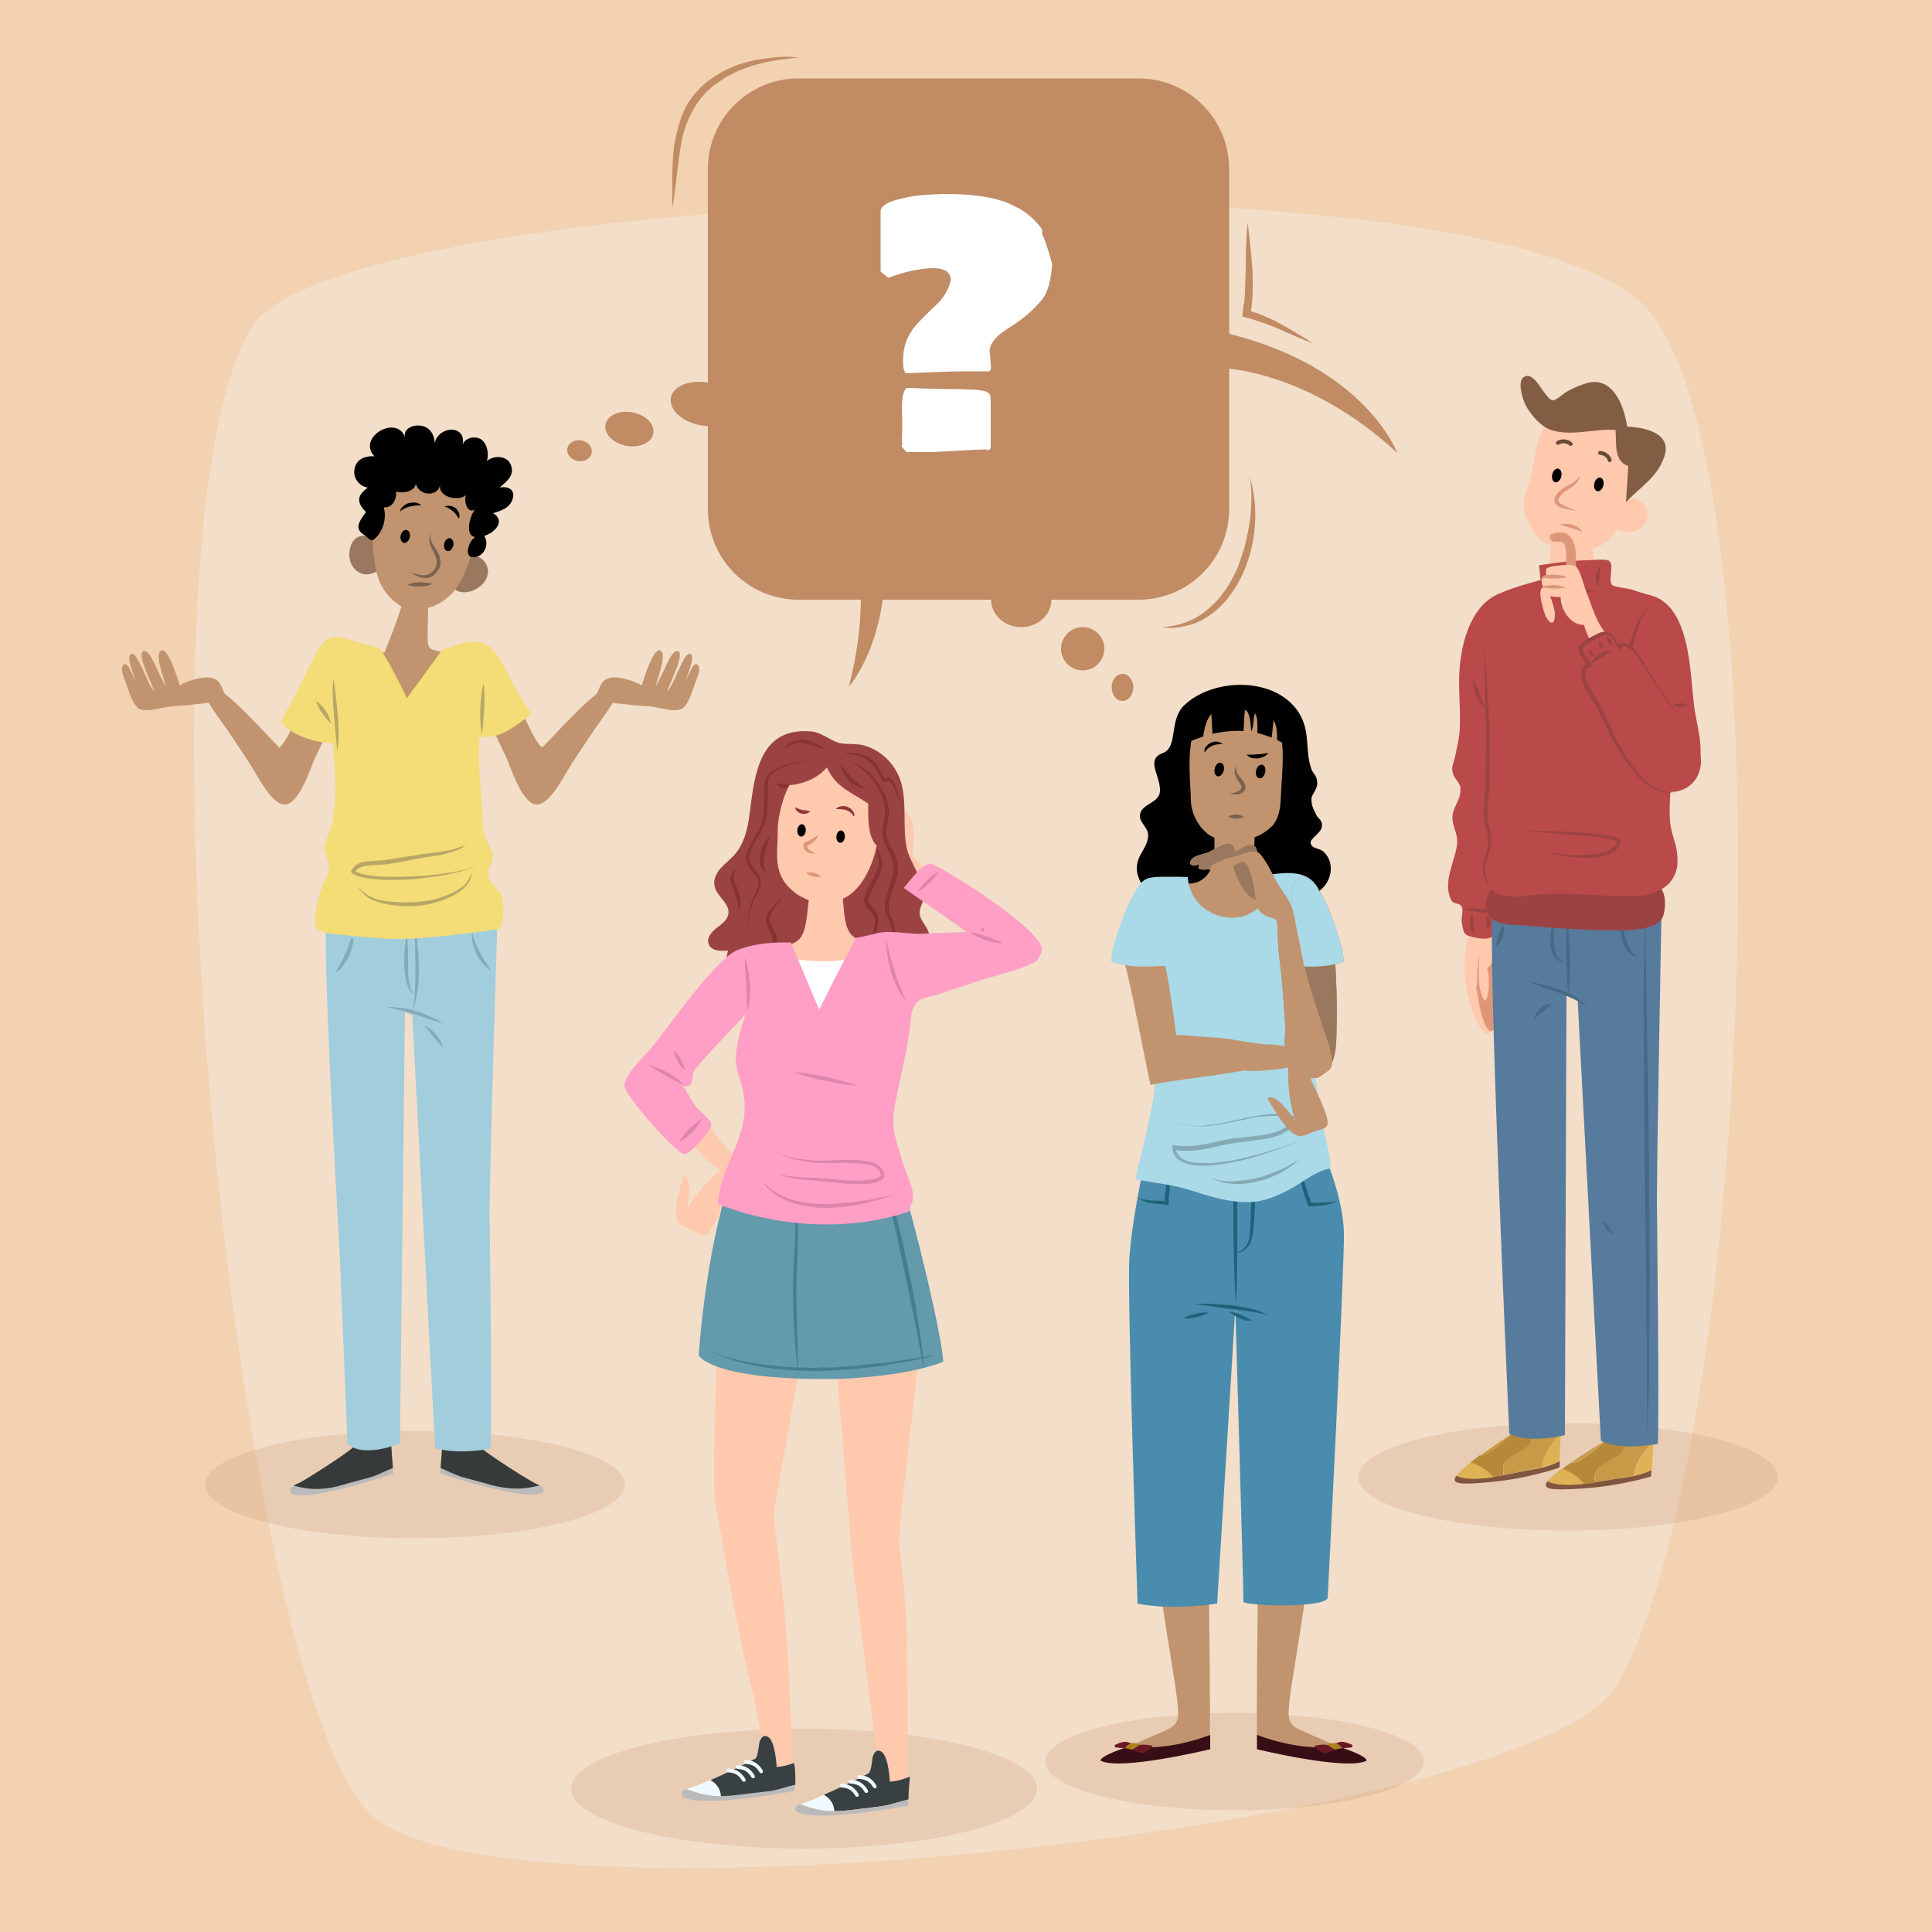 <?xml version="1.0" encoding="utf-8"?>
<!-- Generator: Adobe Illustrator 19.0.0, SVG Export Plug-In . SVG Version: 6.00 Build 0)  -->
<svg version="1.1" xmlns="http://www.w3.org/2000/svg" xmlns:xlink="http://www.w3.org/1999/xlink" x="0px" y="0px"
	 viewBox="0 0 500 500" style="enable-background:new 0 0 500 500;" xml:space="preserve">
<rect x="0" y="0" width="500" height="500" fill="#333333" stroke="none"/>
<style type="text/css">
	.st0{opacity:0.25;fill:#909DD6;}
	.st1{opacity:0.35;clip-path:url(#XMLID_7_);}
	.st2{opacity:0.3;fill:#909DD6;}
	.st3{opacity:0.3;}
	.st4{fill:#909DD6;}
	.st5{fill:#F2D2B1;}
	.st6{fill:#F2DEC9;}
	.st7{opacity:0.2;fill:#C18B63;}
	.st8{fill:#99785F;}
	.st9{fill:#C1946F;}
	.st10{fill:#7A6251;}
	.st11{fill:#BABABA;}
	.st12{fill:#373A3A;}
	.st13{fill:#A2CDDD;}
	.st14{fill:#86AAB5;}
	.st15{fill:#2E2F33;}
	.st16{fill:#F4DC76;}
	.st17{fill:#B7A767;}
	.st18{fill:#FFC9AE;}
	.st19{fill:#825D44;}
	.st20{fill:#DD9778;}
	.st21{fill:none;stroke:#664A36;stroke-linecap:round;stroke-linejoin:round;stroke-miterlimit:10;}
	.st22{fill:#BA4949;}
	.st23{fill:#9B4343;}
	.st24{fill:#805640;}
	.st25{fill:#DEB255;}
	.st26{fill:#C69A46;}
	.st27{fill:#B68939;}
	.st28{fill:#577B9C;}
	.st29{fill:#466A84;}
	.st30{fill:#394042;}
	.st31{fill:#EFF9FF;}
	.st32{fill:#639AAC;}
	.st33{fill:#4F7F99;}
	.st34{fill:#467F8C;}
	.st35{fill:#873333;}
	.st36{fill:#8E3838;}
	.st37{fill:#FFFFFF;}
	.st38{fill:#FF9FC6;}
	.st39{fill:#DD85AC;}
	.st40{fill:#380E16;}
	.st41{fill:#681925;}
	.st42{fill:#AF7E1C;}
	.st43{fill:#498CAD;}
	.st44{fill:#1F637A;}
	.st45{fill:#AAD9E8;}
	.st46{fill:#C18B63;}
</style>
<g id="BACKGROUND">
	<g id="XMLID_1_">
		<rect id="XMLID_2_" x="0" y="0" class="st0" width="500" height="500"/>
		<g id="XMLID_3_">
			<defs>
				<rect id="XMLID_8_" x="0" y="0" width="500" height="500"/>
			</defs>
			<clipPath id="XMLID_7_">
				<use xlink:href="#XMLID_8_"  style="overflow:visible;"/>
			</clipPath>
			<g id="XMLID_4_" class="st1">
				<path id="XMLID_5_" class="st2" d="M169.9-37c0.7,0,2.1,0,2.8,0.6c11.1,3.5,13.8,22.8,12.4,31c-4.1,18.7-28.4,27.5-47,32.8
					c-36,11.1-89.2,17-76.8,59.7c4.8,16.4,15.9,31,15.9,48.6c0,18.1-8.3,35.7-23.5,48.6c-19.4,17.6-60.2,29.8-88.5,21.1V0.5
					L169.9-37z"/>
				<g class="st3">
					<path id="XMLID_541_" class="st4" d="M161.6,551.2c4.8-21.1,19.4-34.5,2.8-54.4c-9.7-12.3-21.4-19.9-38.7-21.1
						c-42.2-2.9-92.7-1.8-87.8-49.2c2.8-24,4.1-46.2-10.4-67.9c-6.9-9.9-17.3-22.8-30.4-26.3c-4.8-1.2-16.6-1.8-19.4,1.2v184.9
						L161.6,551.2z"/>
				</g>
				<g class="st3">
					<path id="XMLID_539_" class="st4" d="M364.6-37c-4.8,21.1-19.4,34.5-2.8,54.4c9.7,12.3,21.4,19.9,38.7,21.1
						c42.2,2.9,92.7,1.8,87.8,49.2c-2.8,24-4.1,46.2,10.4,67.9c6.9,9.9,17.3,22.8,30.4,26.3c4.8,1.2,16.6,1.8,19.4-1.2V-4.2
						L364.6-37z"/>
				</g>
				<g class="st3">
					<path id="XMLID_537_" class="st4" d="M411.7,535.4c-20.2-40.1,24.5-90.5,70.1-101.8c40.4-10.2,89.8,25,77.9,62.6L411.7,535.4z"
						/>
				</g>
			</g>
		</g>
	</g>
</g>
<g id="OBJECTS">
	<g id="XMLID_11_">
		<rect id="XMLID_512_" x="-23.8" y="-15" class="st5" width="541.1" height="541.1"/>
		<path id="XMLID_490_" class="st6" d="M65,84.9c-33.6,56.7-4.5,354,31.6,385.2c36.1,31.2,301.4,2.6,322.1-34.3
			c35.7-63.8,43.6-312.4,8.3-355.1C390.9,36.9,87.1,47.7,65,84.9z"/>
	</g>
	<g id="XMLID_514_">
		<g id="XMLID_12_">
			<g id="XMLID_1037_">
				<ellipse id="XMLID_14_" class="st7" cx="107.4" cy="384.2" rx="54.3" ry="13.9"/>
				<g id="XMLID_1038_">
					<g id="XMLID_16_">
						<g id="XMLID_1136_">
							<path id="XMLID_535_" class="st8" d="M97.6,139.6c-2.3-1.3-5.7-1.7-6.8,1.6c-1.8,5.2,2.8,9.8,7.6,6.1L97.6,139.6z"/>
						</g>
						<g id="XMLID_1133_">
							<path id="XMLID_533_" class="st8" d="M120.4,144.9c2.3-2.4,5.7-0.2,5.9,2.8c0.1,5-8.3,8.2-10.1,2.7L120.4,144.9z"/>
						</g>
						<g id="XMLID_1130_">
							<path id="XMLID_531_" class="st9" d="M119.6,124.4c-5.7-4.8-14.4-2.6-18.8,2.8c-4.8,5.9-5,13.5-3.4,20.7
								c0.9,4.1,3.2,7,6.5,9.1c-0.2,0.5-0.3,1-0.5,1.5c-1.1,3.4-2.6,7.1-3.9,10.4c-1.6-0.1-3.3,0.1-5,0.1l14.9,16.7
								c2.4,1.7,7.4-14.4,7.8-16.7c-1.6-0.4-2.2-0.2-3.8-0.5c-2.1-0.4-2.6-0.7-2.7-2.8c-0.1-2.7,0.1-5.5,0.1-8.4
								c2.6-0.6,5.2-2.5,6.6-4.2c2.8-3.4,4.5-8.8,5.6-13.1C124.2,135.3,123.9,127.9,119.6,124.4z"/>
						</g>
						<g id="XMLID_1127_">
							<path id="XMLID_524_" d="M96.5,139.8c-0.9,0.1-1.6-1-2.3-1.4c-2.9-1.7-0.7-4.1,0.5-5.9c-2.6-2.6-2.2-4.4,0.5-6.3
								c-2.4-0.4-4-2.7-3.4-5.1c0.6-2.4,2.9-3.2,5.1-3c-4.6-4.9,5.7-10.9,7.9-5c-0.5-2.3,2.4-3.3,4.3-2.9c2.2,0.4,3.3,2.3,3.4,4.4
								c1.1-4.5,8.4-4.8,7.2,0.7c0.4-2,3.2-2.6,4.8-1.6c1.6,1.1,2.1,3.8,1.5,5.6c1.8-1.5,5.2-1.5,6.2,1c1.1,2.9-1.2,4.3-2.9,5.9
								c2.1-0.5,4.1,0.5,3.4,2.8c-0.6,2.4-3,3.2-5.1,3.8c3.5,2.1,0.2,5.2-2.3,5.9c1.5,2.2-0.1,5.6-2.9,5.5c-2.4,0-1.1-4.3,0.6-5.2
								c-2.9-0.4-1.3-5.7-0.1-7.1c-2.1,1.1-2.9-2.3-2.3-3.8c-1.8,1.8-7.3,0.6-6.7-2.6c-0.7,3.3-5.6,2.8-6.3-0.4
								c-0.1,2.1-3.4,2.7-5.1,2.1c0.2,2-0.9,4.3-3.2,4.1C100.2,134.2,99,138.1,96.5,139.8L96.5,139.8z"/>
						</g>
						<g id="XMLID_25_">
							<g id="XMLID_28_">
								<path id="XMLID_522_" class="st10" d="M105.4,151.4c0,0,0.4-0.2,1-0.4c0.6-0.2,1.4-0.3,2.3-0.3c0.8,0,1.6,0.1,2.2,0.2
									c0.6,0.1,1,0.2,1,0.2s-0.4,0.2-1,0.4c-0.6,0.2-1.4,0.3-2.3,0.3c-0.8,0-1.6-0.1-2.2-0.2C105.8,151.5,105.4,151.4,105.4,151.4
									z"/>
							</g>
							<g id="XMLID_31_">
								<path id="XMLID_520_" class="st10" d="M106.1,148.1c0,0,0.3,0.1,0.7,0.2c0.5,0.1,1.1,0.3,1.9,0.5c0.8,0.1,1.7,0.2,2.5-0.3
									c0.4-0.2,0.7-0.6,1-0.9l0.2-0.3l0.1-0.1c0,0.1,0,0,0,0l0.1-0.2l0.2-0.4c0-0.1,0.1-0.2,0.1-0.3c0.1-0.4,0.1-0.9,0.1-1.4
									c-0.1-0.5-0.3-0.9-0.5-1.4c-0.4-0.9-0.9-1.7-1.2-2.6c-0.1-0.4-0.2-0.8-0.2-1.2c0-0.4,0-0.7,0.1-0.9c0-0.2,0.2-0.4,0.2-0.5
									c0.1-0.1,0.1-0.2,0.1-0.2s0,0.1,0,0.2c0,0.1-0.1,0.3-0.1,0.5c0,0.2,0,0.5,0.1,0.8c0.1,0.3,0.2,0.6,0.4,1
									c0.4,0.7,0.9,1.5,1.4,2.4c0.3,0.5,0.5,1,0.6,1.6c0.1,0.6,0.2,1.2,0,1.9c0,0.2-0.1,0.3-0.2,0.5l-0.2,0.4l-0.1,0.2
									c0,0,0,0-0.1,0.1l-0.1,0.1l-0.3,0.4c-0.4,0.5-0.8,0.9-1.4,1.1c-0.5,0.3-1.1,0.3-1.6,0.3c-0.5,0-1-0.1-1.4-0.3
									c-0.8-0.3-1.4-0.6-1.8-0.9C106.3,148.3,106.1,148.1,106.1,148.1z"/>
							</g>
							<g id="XMLID_34_">
								<path id="XMLID_517_" d="M103.6,132.5c0,0,0-0.1,0-0.3c0-0.2,0.1-0.5,0.3-0.7c0.2-0.3,0.5-0.5,0.8-0.8
									c0.3-0.2,0.7-0.4,1.1-0.5c0.8-0.2,1.7-0.2,2.3,0c0.3,0.1,0.5,0.3,0.7,0.4c0.1,0.1,0.2,0.2,0.2,0.2s-0.1,0-0.3,0
									c-0.2,0-0.4,0-0.7,0c-0.3,0-0.6,0.1-0.9,0.1c-0.2,0-0.3,0.1-0.5,0.1c-0.2,0-0.3,0.1-0.5,0.1c-0.3,0.1-0.7,0.2-1,0.3
									c-0.3,0.1-0.6,0.3-0.8,0.4c-0.2,0.1-0.4,0.3-0.6,0.4C103.7,132.4,103.6,132.5,103.6,132.5z"/>
							</g>
							<g id="XMLID_37_">
								<path id="XMLID_482_" d="M115,131.2c0,0,0.1-0.1,0.2-0.1c0.1-0.1,0.4-0.2,0.7-0.2c0.3,0,0.6,0,1,0.1
									c0.2,0.1,0.3,0.1,0.5,0.2c0.2,0.1,0.3,0.2,0.5,0.3c0.3,0.3,0.5,0.5,0.7,0.9c0.2,0.3,0.3,0.6,0.3,0.9
									c0.1,0.6-0.2,0.9-0.2,0.9c0,0,0-0.1-0.1-0.2c-0.1-0.1-0.2-0.3-0.3-0.5c-0.3-0.4-0.6-0.8-1.1-1.2c-0.2-0.2-0.5-0.4-0.7-0.5
									c-0.1-0.1-0.2-0.2-0.3-0.2c-0.1-0.1-0.2-0.1-0.3-0.2c-0.2-0.1-0.4-0.2-0.5-0.2C115.1,131.2,115,131.2,115,131.2z"/>
							</g>
							
								<ellipse id="XMLID_1114_" transform="matrix(0.974 0.229 -0.229 0.974 34.456 -20.292)" cx="104.9" cy="138.7" rx="1.2" ry="1.7"/>
							
								<ellipse id="XMLID_1113_" transform="matrix(0.973 0.229 -0.229 0.973 35.359 -22.851)" cx="116.2" cy="141" rx="1.2" ry="1.7"/>
						</g>
					</g>
					<g id="XMLID_38_">
						<g id="XMLID_39_">
							<g id="XMLID_40_">
								<path id="XMLID_1110_" class="st11" d="M76,384.5c2.3,0.6,4.6,1,7.1,0.8c2.4-0.2,4.6-0.7,6.8-1.4c2.1-0.6,4.2-1.1,6.3-1.7
									c1.8-0.6,3.6-1.6,5.4-2.3l0.1,1.5c0,0-21.7,7.5-26.4,5.1C75.4,386.4,74.5,385.4,76,384.5z"/>
							</g>
							<path id="XMLID_41_" class="st12" d="M101.5,377.5l-0.1-1.3c0-0.5-0.1-1.1-0.1-1.7c0-0.9-0.1-2-0.1-3.1l-9.3,0.8
								c-0.1,1.3-0.2,2.2-0.5,2.4c-0.1,0.1-0.3,0.2-0.4,0.3c-1.6,1.3-5.9,4.2-9.6,6.5c-2,1.3-3.9,2.4-5.1,2.9
								c-0.1,0.1-0.2,0.1-0.3,0.2c2.3,0.6,4.6,1,7.1,0.8c0.4,0,0.8-0.1,1.3-0.1c1.9-0.2,3.7-0.7,5.6-1.3c2.1-0.6,4.2-1.1,6.3-1.7
								c1.8-0.6,3.6-1.6,5.4-2.3L101.5,377.5z"/>
						</g>
						<g id="XMLID_42_">
							<g id="XMLID_43_">
								<path id="XMLID_1106_" class="st11" d="M139.7,384.4c-2.3,0.6-4.6,1-7.1,0.8c-2.4-0.2-4.6-0.7-6.8-1.4
									c-2.1-0.6-4.2-1.1-6.3-1.7c-1.8-0.6-3.6-1.6-5.4-2.3l-0.1,1.5c0,0,21.7,7.4,26.4,5C140.4,386.4,141.3,385.3,139.7,384.4z"/>
							</g>
							<path id="XMLID_44_" class="st12" d="M139.4,384.3c-1.2-0.5-3-1.6-5.1-2.9c-3.7-2.3-8-5.2-9.6-6.5c-0.2-0.1-0.3-0.2-0.4-0.3
								c-0.3-0.2-0.4-1.1-0.5-2.4l-9.3-0.7c0,1.1-0.1,2.2-0.1,3.1c0,0.6-0.1,1.2-0.1,1.7l-0.1,1.3l-0.2,2.3c1.8,0.8,3.6,1.7,5.4,2.3
								c2.1,0.6,4.2,1.1,6.3,1.7c1.9,0.6,3.7,1,5.6,1.2c0.4,0.1,0.8,0.1,1.3,0.1c2.5,0.2,4.8-0.2,7.1-0.8
								C139.6,384.4,139.5,384.3,139.4,384.3z"/>
						</g>
						<g id="XMLID_45_">
							<g id="XMLID_46_">
								<g id="XMLID_47_">
									<path id="XMLID_48_" class="st13" d="M128.8,236.3c0,0-2.1,65.6-2.1,78.3c0,0,0.8,58.3,0.2,60.3c-2.7,0.5-8.4,1.4-14.3-0.1
										l-5.9-112.1l-1.9-0.8l-1.3,111.7c0,0-9.9,4-13.6-0.1c0,0-1.5-38.6-1.8-45c-0.2-6.4-5.2-86.8-3.4-92.2H128.8z"/>
								</g>
								<g id="XMLID_49_">
									<g id="XMLID_52_">
										<path id="XMLID_513_" class="st14" d="M91.3,240.3c0,0,0,0.2,0.1,0.5c0.1,0.3,0.1,0.9,0.1,1.5c0,0.6-0.1,1.3-0.2,2.1
											c-0.1,0.4-0.2,0.8-0.3,1.2c-0.1,0.4-0.3,0.8-0.4,1.2c-0.6,1.5-1.6,2.9-2.4,3.8c-0.4,0.5-0.8,0.8-1.1,1
											c-0.3,0.2-0.4,0.3-0.4,0.3s0.1-0.2,0.3-0.5c0.2-0.3,0.4-0.7,0.7-1.2c0.6-1,1.3-2.4,1.9-3.8c0.3-0.7,0.6-1.4,0.8-2.1
											c0.2-0.7,0.4-1.4,0.5-1.9c0.1-0.6,0.2-1.1,0.2-1.4C91.2,240.6,91.3,240.3,91.3,240.3z"/>
									</g>
									<g id="XMLID_55_">
										<path id="XMLID_499_" class="st14" d="M122.1,240.6c0,0,0,0.2,0.1,0.5c0.1,0.3,0.1,0.8,0.3,1.3c0.1,0.5,0.4,1.2,0.6,1.8
											c0.3,0.6,0.6,1.3,0.9,2c0.7,1.3,1.5,2.6,2.1,3.5c0.7,0.9,1.1,1.6,1.1,1.6s-0.7-0.4-1.5-1.2c-0.4-0.4-0.9-0.9-1.3-1.5
											c-0.5-0.6-0.9-1.3-1.2-2c-0.3-0.7-0.6-1.4-0.8-2.2c-0.2-0.7-0.3-1.4-0.3-2c0-0.6,0-1.1,0.1-1.4
											C122.1,240.8,122.1,240.6,122.1,240.6z"/>
									</g>
									<g id="XMLID_58_">
										<path id="XMLID_496_" class="st14" d="M105.3,241.4c0,0,0,0.3,0.1,0.7c0,0.5,0.1,1.1,0.1,1.9c0.1,1.6,0.1,3.6,0.1,5.7
											c0,2,0.1,4.1,0.5,5.5c0.2,0.7,0.4,1.3,0.7,1.6c0.1,0.2,0.3,0.3,0.4,0.4c0.1,0.1,0.2,0.1,0.2,0.1c0,0-0.3,0-0.7-0.3
											c-0.4-0.3-0.8-0.8-1.1-1.6c-0.6-1.5-0.9-3.6-1-5.7c0-2.1,0.1-4.2,0.3-5.7c0.1-0.8,0.2-1.4,0.3-1.9
											C105.2,241.7,105.3,241.4,105.3,241.4z"/>
									</g>
									<g id="XMLID_61_">
										<path id="XMLID_493_" class="st14" d="M107.5,239.3c0,0,0.2,1.4,0.4,3.4c0.2,2,0.5,4.8,0.5,7.5c0,0.7,0,1.4,0,2.1
											c0,0.7-0.1,1.3-0.1,2c-0.1,1.3-0.2,2.5-0.5,3.5c-0.1,0.5-0.2,1-0.3,1.4c-0.1,0.4-0.2,0.8-0.3,1c-0.2,0.6-0.3,0.9-0.3,0.9
											s0-0.3,0.1-0.9c0.1-0.6,0.2-1.4,0.3-2.5c0-0.5,0.1-1.1,0.1-1.6c0-0.6,0-1.2,0.1-1.8c0-1.3,0-2.6,0-4
											c0-2.7-0.1-5.5-0.1-7.5C107.3,240.7,107.5,239.3,107.5,239.3z"/>
									</g>
									<g id="XMLID_64_">
										<path id="XMLID_488_" class="st14" d="M100.2,260.6c0,0,0.2,0,0.7,0c0.4,0,1,0,1.7,0.1c0.7,0.1,1.6,0.2,2.4,0.3
											c0.4,0.1,0.9,0.2,1.4,0.3c0.5,0.1,0.9,0.3,1.4,0.4c1.8,0.6,3.6,1.4,4.9,2c1.3,0.7,2.1,1.2,2.1,1.2s-0.2-0.1-0.6-0.2
											c-0.4-0.1-1-0.3-1.7-0.5c-1.4-0.4-3.2-1.1-4.9-1.6c-1.8-0.6-3.6-1.1-5-1.4c-0.7-0.2-1.3-0.3-1.7-0.4
											C100.4,260.7,100.2,260.6,100.2,260.6z"/>
									</g>
									<g id="XMLID_67_">
										<path id="XMLID_485_" class="st14" d="M109.9,265.4c0,0,0.4,0.2,1,0.6c0.6,0.4,1.3,1,1.9,1.7c0.6,0.7,1.1,1.5,1.4,2.2
											c0.3,0.6,0.4,1.1,0.4,1.1s-0.4-0.3-0.8-0.8c-0.5-0.5-1.1-1.2-1.6-1.8c-0.6-0.7-1.1-1.4-1.5-2
											C110.1,265.9,109.9,265.4,109.9,265.4z"/>
									</g>
								</g>
							</g>
							<g id="XMLID_68_">
								<path id="XMLID_69_" class="st15" d="M128.8,235.2v4.2c0,0-28.1,4.2-44.5-0.5l-0.1-5.1C84.2,233.7,100.2,238.4,128.8,235.2z
									"/>
								<path id="XMLID_70_" class="st13" d="M122.7,241.5c0.1-0.3,0-8.3,0-8.3l-1.9,1.4v7.5L122.7,241.5z"/>
								<polyline id="XMLID_71_" class="st13" points="92.1,242.2 92.1,234 89.8,234 89.8,242.9 91.6,242.9 								"/>
							</g>
						</g>
					</g>
					<g id="XMLID_1039_">
						<g id="XMLID_73_">
							<g id="XMLID_1072_">
								<path id="XMLID_481_" class="st9" d="M127.5,188.4c1.1,2.7,2.4,5.3,3.7,8c1.3,3.1,3.3,9.3,6.2,11.3c3.3,2.4,7-4.2,8.6-6.8
									c2.4-4.2,5.1-7.9,7.7-11.9c1.8-2.6,3.8-5.1,5.3-7.9c1.6-3.5-0.4-4.8-3.5-2.4c-5.5,4.2-10.4,9.9-15.2,14.8
									c-2.2-2-3.7-6.6-5.1-8.6L127.5,188.4z"/>
							</g>
							<g id="XMLID_1069_">
								<path id="XMLID_477_" class="st9" d="M154.3,179.8c0.9-1.5,1.1-3.7,3.3-4.3c2.2-0.7,6.6,0.7,8.5,1.9
									c0.4-1.4,2.9-9.7,4.7-9.1c2.1,0.8-0.9,7.8-1.1,9.3c1-1.8,1.9-3.6,2.7-5.4c0.4-0.7,1.7-4,3-3.7c2.1,0.5-2.4,8.9-2.7,10.4
									c1.4-1.6,2-3.8,3-5.7c0.5-0.8,2-5,3.2-3.8c0.8,0.9-0.6,4.2-0.9,5.2c-0.7,1.9-1.4,3.7-2.4,5.6c0,0,1.9-4.3,3.4-7.2
									c0.5-1.1,1.5-1.7,1.9-0.3c0.3,1.1-0.5,2.7-0.9,3.8c-0.6,1.6-1.8,6-3.5,6.9c-1.7,1-5.1-0.1-7-0.4c-2.4-0.4-4.8-0.3-7.1-0.7
									c-1.4-0.2-4-0.2-5-0.8L154.3,179.8z"/>
							</g>
						</g>
						<g id="XMLID_78_">
							<g id="XMLID_1065_">
								<path id="XMLID_475_" class="st9" d="M85.1,188.4c-1.1,2.7-2.4,5.3-3.7,8c-1.3,3.1-3.3,9.3-6.2,11.3c-3.3,2.4-7-4.2-8.6-6.8
									c-2.4-4.2-5.1-7.9-7.7-11.9c-1.8-2.6-3.8-5.1-5.3-7.9c-1.6-3.5,0.4-4.8,3.5-2.4c5.5,4.2,10.4,9.9,15.2,14.8
									c2.2-2,3.7-6.6,5.1-8.6L85.1,188.4z"/>
							</g>
							<g id="XMLID_1062_">
								<path id="XMLID_472_" class="st9" d="M58.3,179.8c-0.9-1.5-1.1-3.7-3.3-4.3c-2.2-0.7-6.6,0.7-8.5,1.9
									c-0.4-1.4-2.9-9.7-4.7-9.1c-2.1,0.8,0.9,7.8,1.1,9.3c-1-1.8-1.9-3.6-2.7-5.4c-0.4-0.7-1.7-4-3-3.7
									c-2.1,0.5,2.4,8.9,2.7,10.4c-1.4-1.6-2-3.8-3-5.7c-0.5-0.8-2-5-3.2-3.8c-0.8,0.9,0.6,4.2,0.8,5.2c0.7,1.9,1.4,3.7,2.4,5.6
									c0,0-1.9-4.3-3.4-7.2c-0.5-1.1-1.5-1.7-1.9-0.3c-0.3,1.1,0.5,2.7,0.9,3.8c0.6,1.6,1.8,6,3.5,6.9c1.7,1,5.1-0.1,7-0.4
									c2.4-0.4,4.8-0.3,7.1-0.7c1.4-0.2,4-0.2,5-0.8L58.3,179.8z"/>
							</g>
						</g>
						<g id="XMLID_1040_">
							<g id="XMLID_84_">
								<g id="XMLID_1058_">
									<path id="XMLID_469_" class="st16" d="M126.4,227c-0.4-2,0.9-3.3,1.1-5.1c0-2-1.3-3.5-2-5.3c-0.7-2-0.7-3.5-0.7-5.5
										c-0.2-6.6-1.3-13.9-0.7-20.5c4.9,1.1,9.9-3.1,13.5-5.9c-4.2-4.9-5.9-11.5-10.1-16.5c-3.5-4-8.5-1.4-13-0.1l-9.2,12.6
										c0,0-3.8-8.2-7-12.9c-3.4-1-5.9-1.6-9.3-2.7c-4.9-1.6-6.8,3.1-8.8,7.1c-2,3.8-3.7,7.9-5.9,11.5c-0.5,1.1-0.9,2.2-1.8,3.1
										c3.1,3.5,9,5.5,13.7,5.5c0.5,7.7,1.6,17.7-1.5,24.5c-1.5,3.1-0.5,3.5,0.2,6.2c0.7,2.7-0.4,3.7-1.3,5.9
										c-1.1,2.6-3.1,10.1-1.3,11.7c1.3,1.1,6,1.3,7.9,1.5c2.7,0.4,5.5,0.5,8.1,0.7c5.5,0.5,10.6,0,16.1-0.5
										c4-0.5,8.1-0.9,12.3-1.5c2.7-0.5,2.7,0.2,3.3-2.2c0.4-1.6,0.4-5.1-0.2-6.8C129,229.9,127,229,126.4,227z"/>
								</g>
							</g>
							<g id="XMLID_1041_">
								<g id="XMLID_90_">
									<path id="XMLID_467_" class="st17" d="M120.8,218.1c-0.3,0.6-0.8,1-1.4,1.4c-0.6,0.3-1.2,0.6-1.8,0.8
										c-1.2,0.4-2.5,0.7-3.8,1c-1.3,0.2-2.6,0.4-3.9,0.6c-0.6,0.1-1.3,0.2-1.9,0.3l-1.9,0.4c-1.3,0.3-2.5,0.5-3.8,0.7
										c-0.6,0.1-1.3,0.2-1.9,0.3c-0.7,0.1-1.3,0.2-2,0.2c-1.3,0.1-2.6,0.1-3.8,0.3c-0.6,0.1-1.2,0.3-1.7,0.6
										c-0.5,0.3-0.9,0.7-1.1,1.2l-0.2-0.6c1,0.6,2.3,1,3.6,1.2c1.3,0.2,2.6,0.3,4,0.4c2.7,0.1,5.4,0,8.1-0.1
										c2.7-0.1,5.4-0.4,8-0.8c1.3-0.2,2.7-0.4,4-0.7c0.7-0.1,1.3-0.3,2-0.5c0.6-0.2,1.3-0.4,1.9-0.7c-1.2,0.7-2.5,1-3.8,1.4
										c-1.3,0.3-2.6,0.6-4,0.9c-2.7,0.5-5.4,0.8-8.1,1.1c-2.7,0.2-5.4,0.3-8.1,0.2c-1.4-0.1-2.7-0.2-4.1-0.4
										c-0.7-0.1-1.4-0.3-2-0.4c-0.7-0.2-1.4-0.5-2-0.9c-0.2-0.1-0.3-0.4-0.2-0.6l0,0c0.3-0.7,0.9-1.3,1.5-1.7
										c0.6-0.4,1.3-0.6,2-0.7c1.3-0.2,2.7-0.2,3.9-0.3c0.6,0,1.3-0.1,1.9-0.2c0.6-0.1,1.3-0.2,1.9-0.3l3.8-0.6l1.9-0.3
										c0.6-0.1,1.3-0.2,1.9-0.3c1.3-0.2,2.6-0.3,3.9-0.5c1.3-0.2,2.6-0.4,3.8-0.7c0.6-0.2,1.2-0.4,1.8-0.7
										C119.9,219.1,120.4,218.7,120.8,218.1z"/>
								</g>
								<g id="XMLID_93_">
									<path id="XMLID_465_" class="st17" d="M92.8,229.5c0,0,0.1,0.1,0.2,0.3c0.2,0.2,0.4,0.5,0.7,0.8c0.3,0.3,0.8,0.6,1.3,1
										c0.6,0.3,1.2,0.6,1.9,0.9c0.7,0.3,1.5,0.5,2.4,0.6c0.9,0.2,1.8,0.3,2.8,0.3c1,0.1,2,0.1,3,0.1c1,0,2.1,0,3.1-0.1
										c1-0.1,2-0.2,3.1-0.4c1-0.2,2-0.4,2.9-0.8c0.9-0.3,1.8-0.6,2.6-1c0.8-0.4,1.5-0.8,2.2-1.2c0.3-0.2,0.6-0.5,0.9-0.7
										c0.3-0.2,0.5-0.5,0.7-0.7c0.4-0.5,0.7-0.9,0.9-1.4c0.2-0.4,0.3-0.8,0.4-1c0.1-0.2,0.1-0.4,0.1-0.4s0,0.1,0,0.4
										c0,0.2,0,0.6-0.2,1.1c-0.1,0.5-0.4,1-0.8,1.5c-0.2,0.3-0.4,0.5-0.7,0.8c-0.3,0.3-0.5,0.5-0.9,0.8c-0.6,0.5-1.4,1-2.2,1.4
										c-0.8,0.4-1.7,0.8-2.7,1.2c-1,0.3-2,0.6-3,0.9c-1,0.2-2.1,0.4-3.2,0.5c-1.1,0.1-2.1,0.1-3.2,0.1c-1.1,0-2.1-0.1-3.1-0.2
										c-1-0.1-2-0.3-2.9-0.5c-0.9-0.2-1.7-0.5-2.5-0.8c-0.7-0.3-1.4-0.7-1.9-1.1c-0.5-0.4-0.9-0.8-1.2-1.2
										c-0.3-0.3-0.5-0.7-0.6-0.9C92.8,229.6,92.8,229.5,92.8,229.5z"/>
								</g>
								<g id="XMLID_96_">
									<path id="XMLID_462_" class="st17" d="M86.3,175.5c0,0,0,0.3,0.1,0.8c0.1,0.5,0.2,1.2,0.3,2.1c0.2,1.8,0.5,4.1,0.7,6.5
										c0.2,2.4,0.3,4.7,0.2,6.5c0,0.9-0.1,1.6-0.2,2.2c-0.1,0.5-0.1,0.8-0.1,0.8s-0.5-4.7-0.9-9.4c-0.2-2.4-0.3-4.7-0.3-6.5
										c0-0.9,0.1-1.6,0.1-2.2C86.3,175.8,86.3,175.5,86.3,175.5z"/>
								</g>
								<g id="XMLID_99_">
									<path id="XMLID_460_" class="st17" d="M81.8,181.4c0,0,0.4,0.3,0.9,0.7c0.5,0.5,1.1,1.1,1.6,1.9c0.5,0.7,0.9,1.5,1.1,2.2
										c0.2,0.6,0.3,1.1,0.3,1.1s-0.3-0.3-0.8-0.8c-0.4-0.5-1-1.2-1.5-1.9c-0.5-0.7-0.9-1.5-1.2-2.1
										C81.9,181.9,81.8,181.4,81.8,181.4z"/>
								</g>
								<g id="XMLID_102_">
									<path id="XMLID_458_" class="st17" d="M125.1,176.9c0,0,0.2,0.8,0.2,2c0.1,1.2,0.1,2.8,0,4.5c-0.1,1.6-0.2,3.2-0.3,4.4
										c-0.1,1.2-0.3,2-0.3,2s-0.2-0.8-0.3-2c-0.1-1.2-0.2-2.8-0.1-4.5c0.1-1.6,0.2-3.2,0.4-4.4
										C124.9,177.7,125.1,176.9,125.1,176.9z"/>
								</g>
							</g>
						</g>
					</g>
				</g>
			</g>
			<g id="XMLID_863_">
				<ellipse id="XMLID_15_" class="st7" cx="405.8" cy="382.2" rx="54.3" ry="13.9"/>
				<g id="XMLID_864_">
					<g id="XMLID_83_">
						<g id="XMLID_1033_">
							<path id="XMLID_457_" class="st18" d="M412.9,156c0-4.3,0.2-9.8-0.8-14l0,0l0,0c8.3-2.1,11-14.7,10-21.9
								c-1.1-8.3-10.8-17.6-19.5-12.7c-5.5,3.2-5.1,12.9-7.2,18.3c-1.1,3-1.5,5.5-0.2,8.7c1.3,2.8,3,6.2,6.2,6.6
								c0,4.5-1.7,9.6-2.5,14L412.9,156z"/>
						</g>
						<g id="XMLID_1030_">
							<path id="XMLID_455_" class="st18" d="M420.1,129.8c2.9-1.8,5.9-0.1,6.3,3.2c0.5,4.4-6.9,6.9-8.6,2.6L420.1,129.8z"/>
						</g>
						<g id="XMLID_108_">
							<path id="XMLID_453_" class="st19" d="M420.8,130c3.4-3.8,7.9-6.2,9.8-11.5c2.4-6.2-4.5-7.9-9.5-8.1c-0.8-5.7-4-13.7-11.2-11
								c-1.5,0.5-2.9,1.1-4.3,1.9c-0.8,0.4-2.9,2.4-3.8,2.3c-2.1-0.4-4.3-7.3-7.1-6.2c-2.4,0.9-0.5,6.2,0.1,7.4
								c1.3,2.5,3.8,5.4,6.4,6.4c5.4,1.9,11.5-0.4,16.9,0.1c0.3,3-0.6,8.1,3.3,9.3L420.8,130z"/>
						</g>
						<g id="XMLID_109_">
							<g id="XMLID_112_">
								<path id="XMLID_451_" class="st20" d="M409.4,137.8c0,0-0.1-0.1-0.2-0.2c-0.2-0.1-0.3-0.2-0.6-0.3c-0.5-0.2-1.2-0.4-1.9-0.6
									c-0.7-0.2-1.4-0.4-2-0.6c-0.6-0.2-0.9-0.3-0.9-0.3s0.4-0.2,1-0.2c0.6-0.1,1.4,0,2.2,0.2c0.4,0.1,0.8,0.3,1.1,0.5
									c0.3,0.2,0.6,0.4,0.9,0.7c0.2,0.2,0.4,0.5,0.4,0.7C409.4,137.7,409.4,137.8,409.4,137.8z"/>
							</g>
							<g id="XMLID_115_">
								<path id="XMLID_449_" class="st20" d="M408.9,122.9c0,0,0,0.1,0,0.2c0,0.1,0,0.3-0.1,0.5c-0.1,0.4-0.4,1-1,1.6
									c-0.5,0.6-1.3,1-2,1.5c-0.8,0.5-1.5,1-2,1.7l-0.2,0.2l-0.2,0.3c-0.1,0.1-0.1,0.2-0.1,0.3c0,0.1-0.1,0.1,0,0.2
									c0,0.3,0.1,0.6,0.4,0.8c0.6,0.5,1.4,0.8,2.1,1.1c0.7,0.3,1.2,0.5,1.6,0.7c0.2,0.1,0.3,0.2,0.4,0.2c0.1,0.1,0.2,0.1,0.2,0.1
									s-0.2-0.1-0.7-0.2c-0.4-0.1-1-0.2-1.7-0.3c-0.4-0.1-0.8-0.2-1.2-0.3c-0.4-0.1-0.9-0.3-1.3-0.6c-0.4-0.3-0.9-0.9-0.8-1.6
									c0-0.2,0-0.3,0.1-0.5c0-0.2,0.1-0.3,0.2-0.4l0.2-0.3c0.1-0.2,0.2-0.2,0.2-0.4c0.7-0.9,1.6-1.4,2.4-1.9
									c0.8-0.4,1.6-0.8,2.1-1.2c0.3-0.2,0.5-0.4,0.7-0.6c0.2-0.2,0.3-0.4,0.5-0.6c0.1-0.2,0.2-0.3,0.2-0.4
									C408.9,123,408.9,122.9,408.9,122.9z"/>
							</g>
							<path id="XMLID_116_" class="st21" d="M416.6,119.1c-0.3-1.1-1.4-1.8-2.5-1.9"/>
							<path id="XMLID_117_" class="st21" d="M406.5,114.9c-0.9-0.8-2.3-0.9-3.3-0.3"/>
							
								<ellipse id="XMLID_1018_" transform="matrix(0.974 0.229 -0.229 0.974 39.603 -91.296)" cx="413.6" cy="125.2" rx="1.2" ry="1.8"/>
							
								<ellipse id="XMLID_1017_" transform="matrix(0.974 0.229 -0.229 0.974 38.8 -88.874)" cx="402.7" cy="122.9" rx="1.2" ry="1.8"/>
						</g>
					</g>
					<g id="XMLID_991_">
						<g id="XMLID_119_">
							<g id="XMLID_1012_">
								<path id="XMLID_447_" class="st18" d="M380.2,241.5c-1.3,4.6-1.6,10.6-0.5,15.4c0.4,1.8,2.9,11,5.5,10.6
									c2.6-0.4-1.1-8.6-1.5-10.2c-0.7-4.6,9-15.9-0.7-17.2L380.2,241.5z"/>
							</g>
							<path id="XMLID_122_" class="st20" d="M382,255.6c0.5,2,0.7,4.2,1.3,6.4c0.5,2.7,2.9,7.9,3.8,2.6c0.7-4.4,0.4-14.3-1.6-17.9
								L382,255.6z"/>
							<g id="XMLID_126_">
								<path id="XMLID_446_" class="st18" d="M382.7,247c0,3.1-0.7,7.3,0.2,10.2c0.9,3.5,2.4,2.6,2.7-0.5c0.2-1.6,0.2-4.4-0.4-5.9
									l0,0l0,0c2.2-1.8,4.8-9.9,1.5-11.5"/>
								<path id="XMLID_445_" class="st20" d="M382.7,247c0.1,0.9,0.1,1.9,0,2.8l0,2.8c0,0.9,0,1.8,0.2,2.7c0.1,0.4,0.1,0.9,0.3,1.3
									c0.1,0.4,0.3,0.9,0.4,1.3c0.1,0.4,0.4,0.8,0.6,1c0.1,0.1,0.2,0.1,0.2,0.1c0,0,0.2-0.1,0.2-0.3c0.2-0.3,0.3-0.7,0.4-1.1
									c0.1-0.4,0.2-0.9,0.2-1.3c0.1-0.9,0.1-1.8,0.1-2.7c0-0.9-0.1-1.8-0.4-2.6c-0.1-0.2,0-0.4,0.1-0.5l0,0
									c0.2-0.2,0.3-0.3,0.5-0.5c0.2-0.2,0.3-0.4,0.4-0.6c0.3-0.4,0.5-0.9,0.7-1.3c0.2-0.5,0.4-0.9,0.6-1.4c0.2-0.5,0.3-1,0.5-1.5
									c0.1-0.5,0.2-1,0.3-1.5c0-0.3,0.1-0.5,0.1-0.8c0-0.3,0-0.5,0-0.8c0-0.3,0-0.5-0.1-0.8c0-0.3-0.1-0.5-0.2-0.7
									c-0.1-0.3-0.3-0.4-0.4-0.7c-0.2-0.2-0.4-0.3-0.6-0.5c0.2,0.1,0.5,0.2,0.7,0.4c0.2,0.2,0.4,0.4,0.5,0.6
									c0.1,0.2,0.3,0.5,0.3,0.8c0.1,0.3,0.2,0.5,0.2,0.8c0.1,0.3,0.1,0.5,0.1,0.8c0,0.3,0,0.5,0,0.8c0,0.5-0.1,1.1-0.2,1.6
									c-0.1,0.5-0.2,1.1-0.4,1.6c-0.2,0.5-0.3,1-0.5,1.5c-0.2,0.5-0.5,1-0.7,1.5c-0.1,0.2-0.3,0.5-0.5,0.7
									c-0.2,0.2-0.4,0.4-0.6,0.7l0.1-0.5c0.4,1,0.4,1.9,0.5,2.9c0,1,0,1.9,0,2.8c0,0.5-0.1,1-0.2,1.4c-0.1,0.5-0.3,1-0.6,1.4
									c-0.1,0.2-0.4,0.5-0.8,0.6c-0.2,0.1-0.4,0-0.6,0c-0.2-0.1-0.3-0.2-0.4-0.3c-0.4-0.5-0.6-0.9-0.8-1.4
									c-0.2-0.5-0.3-0.9-0.4-1.4c-0.1-0.5-0.2-1-0.2-1.4c-0.1-0.9,0-1.9,0-2.8C382.3,250.6,382.6,248.8,382.7,247z"/>
							</g>
						</g>
						<g id="XMLID_127_">
							<g id="XMLID_1003_">
								<path id="XMLID_443_" class="st22" d="M388.3,153.5c-7.1,2.7-9.8,11.5-10.5,18.8c-0.5,5.1,0.2,10.5,0,15.6
									c0,2.9-0.7,5.1-1.2,7.8c-0.2,1.2-1,2.7-0.7,3.9c0.2,1.7,1.5,2.4,2,3.9c0.5,3.2-1.7,4.9-2,7.6c-0.2,2.7,1.5,4.6,1.2,7.3
									c-0.5,4.6-3.9,9.8-1.5,14.6c0.7,1.2,2.2,0.5,2.7,1.7c0.5,1-0.2,2.9,0,3.9c0.5,3.2,0.5,3.4,3.7,4.1c6.3,1.2,6.1-2.7,5.4-7.6
									c6.3-2.2,2.7-20.7,2.4-25.9c-0.2-8.3-1.2-16.6-1.2-24.9L388.3,153.5z"/>
							</g>
							<g id="XMLID_130_">
								<g id="XMLID_133_">
									<path id="XMLID_436_" class="st23" d="M378.8,235.3c0,0,0.5-0.2,1.4-0.2c0.8-0.1,2,0,3,0.1c1.1,0.1,2.2,0.3,3,0.5
										c0.8,0.2,1.4,0.3,1.4,0.3s-0.5,0.2-1.4,0.2c-0.8,0.1-2,0-3-0.1c-1.1-0.1-2.2-0.3-3-0.5
										C379.4,235.4,378.8,235.3,378.8,235.3z"/>
								</g>
								<g id="XMLID_136_">
									<path id="XMLID_434_" class="st23" d="M380.9,236.3c0,0,0.2,0.3,0.3,0.8c0.1,0.5,0.2,1.2,0.2,1.8c0,0.6,0,1.3,0,1.8
										c0,0.5-0.1,0.9-0.1,0.9s-0.3-0.2-0.5-0.7c-0.2-0.5-0.4-1.2-0.4-1.9c0-0.7,0.1-1.3,0.2-1.8
										C380.8,236.7,380.9,236.3,380.9,236.3z"/>
								</g>
								<g id="XMLID_139_">
									<path id="XMLID_428_" class="st23" d="M385.1,236.7c0,0,0.2,0.3,0.3,0.7c0.1,0.4,0.2,0.9,0.2,1.4c0,0.5-0.1,1-0.2,1.4
										c-0.1,0.4-0.3,0.7-0.3,0.7s-0.2-0.3-0.3-0.7c-0.1-0.4-0.2-0.9-0.2-1.4c0-0.5,0.1-1,0.2-1.4
										C385,236.9,385.1,236.7,385.1,236.7z"/>
								</g>
							</g>
						</g>
					</g>
					<g id="XMLID_934_">
						<g id="XMLID_140_">
							<g id="XMLID_141_">
								<path id="XMLID_990_" class="st24" d="M419.7,382.5c3.5-0.4,6-1.2,7.7-2.1l-0.1,1.7c0,0-7.5,2.4-17.4,3.1
									c-8.9,0.6-10.9,0.2-9.4-1.9C405.2,385.6,415.9,382.9,419.7,382.5z"/>
								<g id="XMLID_142_">
									<path id="XMLID_989_" class="st25" d="M404.3,380c-1.4,1-2.5,1.9-3.1,2.6c-0.3,0.3-0.5,0.5-0.6,0.8c2.2,1.1,5.9,1,9.6,0.6
										C408.5,382.1,406.3,380.5,404.3,380z"/>
									<path id="XMLID_988_" class="st25" d="M427.9,373.9l-0.4,0c-1.9,1.7-4.3,4.9-4.7,8.1c2-0.4,3.5-1,4.7-1.6L427.9,373.9z"/>
									<path id="XMLID_987_" class="st26" d="M414.9,373.3c0.2-0.8,0.1-3.7,0.2-6l-0.3,5.9c0,0-4.1,2.5-7.9,5.1l0.3,0.2
										C409.4,378.4,414.9,373.3,414.9,373.3z"/>
									<path id="XMLID_986_" class="st27" d="M420.1,375.5c0.2-0.2,0.4-5,0.6-8.7c-4,0.2-5.6-0.2-5.6-0.2l0,0.8c0,2.3,0,5.2-0.2,6
										c0,0-5.5,5.1-7.8,5.2l-0.3-0.2c-0.9,0.6-1.8,1.2-2.5,1.8c2,0.4,4.2,2.1,5.8,3.9c0.9-0.1,1.8-0.2,2.7-0.4
										c-0.1-0.9-0.2-1.8,0.1-2.6C414,378.4,418.5,377.9,420.1,375.5z"/>
									<path id="XMLID_985_" class="st26" d="M427.4,373.8l0.4,0l0.6-8c-3.2,0.5-5.7,0.8-7.7,0.9c-0.3,3.7-0.5,8.5-0.6,8.7
										c-1.7,2.4-6.1,2.9-7.1,5.6c-0.3,0.7-0.2,1.7-0.1,2.6c2.8-0.4,5.4-1,6.9-1.1c1.1-0.1,2.1-0.3,3-0.5
										C423.1,378.7,425.5,375.5,427.4,373.8z"/>
								</g>
							</g>
							<g id="XMLID_143_">
								<path id="XMLID_982_" class="st24" d="M396.1,380.4c3.5-0.5,5.9-1.4,7.6-2.3l-0.1,1.7c0,0-7.4,2.7-17.3,3.7
									c-8.9,0.9-10.9,0.5-9.4-1.6C381.6,384,392.3,381,396.1,380.4z"/>
								<g id="XMLID_144_">
									<path id="XMLID_981_" class="st25" d="M380.6,378.5c-1.3,1-2.4,2-3,2.7c-0.3,0.3-0.4,0.5-0.6,0.8c2.3,1,6,0.8,9.6,0.3
										C384.8,380.4,382.6,378.8,380.6,378.5z"/>
									<path id="XMLID_980_" class="st25" d="M403.9,371.5l-0.4,0c-1.9,1.7-4.2,5.1-4.5,8.3c2-0.5,3.5-1.1,4.6-1.7L403.9,371.5z"
										/>
									<path id="XMLID_979_" class="st26" d="M391,371.4c0.1-0.8,0-3.7,0-6l-0.1,5.9c0,0-4.1,2.7-7.8,5.4l0.3,0.2
										C385.6,376.7,391,371.4,391,371.4z"/>
									<path id="XMLID_978_" class="st27" d="M396.2,373.4c0.1-0.2,0.2-5.1,0.3-8.7c-4,0.3-5.6-0.1-5.6-0.1l0,0.8
										c0,2.3,0.2,5.2,0,6c0,0-5.3,5.3-7.6,5.4l-0.3-0.2c-0.9,0.6-1.7,1.3-2.5,1.9c2,0.4,4.3,1.9,5.9,3.7c0.9-0.1,1.8-0.3,2.7-0.5
										c-0.1-0.9-0.2-1.8,0-2.6C390.3,376.5,394.7,375.9,396.2,373.4z"/>
									<path id="XMLID_977_" class="st26" d="M403.5,371.5l0.4,0l0.3-8c-3.2,0.6-5.7,1-7.7,1.1c-0.1,3.7-0.2,8.5-0.3,8.7
										c-1.6,2.5-6,3.1-7,5.8c-0.3,0.7-0.1,1.7,0,2.6c2.8-0.5,5.4-1.1,6.9-1.4c1.1-0.2,2.1-0.4,2.9-0.6
										C399.3,376.6,401.6,373.3,403.5,371.5z"/>
								</g>
							</g>
						</g>
						<g id="XMLID_935_">
							<g id="XMLID_146_">
								<g id="XMLID_147_">
									<g id="XMLID_148_">
										<path id="XMLID_149_" class="st28" d="M430,235.6c0,0-1.2,62.7-1.2,75.4c0,0,0.7,60.7,0.2,62.7c0,0-9.8,1.9-14.7-0.9
											l-6-113.8l-2.9-1.7L405,371.4c0,0-9.4,2.4-14.4-0.4c0,0-5.9-130-4.2-135.4H430z"/>
									</g>
								</g>
								<g id="XMLID_150_">
									<g id="XMLID_153_">
										<path id="XMLID_425_" class="st29" d="M395.7,253.9c0,0,0.3,0.1,0.7,0.2c0.5,0.1,1.1,0.3,1.9,0.5c1.6,0.4,3.6,0.8,5.7,1.6
											c0.5,0.2,1,0.4,1.5,0.6c0.5,0.2,1,0.5,1.4,0.7c0.9,0.5,1.7,1,2.3,1.5c0.6,0.5,1.1,1,1.5,1.3c0.3,0.3,0.5,0.5,0.5,0.5
											s-0.2-0.1-0.6-0.4c-0.4-0.3-1-0.6-1.7-1c-0.4-0.2-0.7-0.4-1.1-0.6c-0.4-0.2-0.8-0.4-1.3-0.6c-0.4-0.2-0.9-0.4-1.4-0.6
											c-0.5-0.2-1-0.4-1.5-0.6c-1-0.4-2-0.7-3-1c-1-0.3-1.8-0.6-2.6-1c-0.8-0.3-1.4-0.6-1.8-0.8
											C396,254.1,395.7,253.9,395.7,253.9z"/>
									</g>
									<g id="XMLID_156_">
										<path id="XMLID_422_" class="st29" d="M401.8,238.1c0,0,0.2,0.8,0.2,1.9c0,0.6,0.1,1.2,0.1,1.9c0,0.7,0,1.5,0.1,2.2
											c0,0.4,0.1,0.7,0.1,1.1c0.1,0.3,0.1,0.7,0.2,1c0.1,0.3,0.2,0.6,0.3,0.9c0,0.1,0.1,0.3,0.2,0.4c0.1,0.1,0.1,0.2,0.2,0.3
											c0.2,0.2,0.3,0.4,0.5,0.5c0.2,0.1,0.3,0.2,0.5,0.3c0.3,0.1,0.5,0.2,0.5,0.2s-0.2,0-0.5,0c-0.2,0-0.4,0-0.6-0.1
											c-0.3,0-0.5-0.2-0.8-0.4c-0.2-0.2-0.5-0.5-0.6-0.8c-0.1-0.2-0.2-0.3-0.3-0.5c-0.1-0.2-0.1-0.3-0.2-0.5
											c-0.2-0.7-0.4-1.5-0.4-2.3c-0.1-1.6,0.1-3.1,0.3-4.2C401.6,238.8,401.8,238.1,401.8,238.1z"/>
									</g>
									<g id="XMLID_159_">
										<path id="XMLID_419_" class="st29" d="M405.5,238.1c0,0,0.2,1.2,0.4,3c0.2,1.8,0.4,4.3,0.4,6.7c0.1,2.5,0,4.9-0.1,6.7
											c-0.1,1.8-0.3,3.1-0.3,3.1s0-0.3-0.1-0.8c0-0.5-0.1-1.3-0.2-2.2c-0.1-1.8-0.2-4.3-0.3-6.7c-0.1-2.4,0-4.9,0-6.7
											c0-0.9,0.1-1.7,0.1-2.2C405.5,238.4,405.5,238.1,405.5,238.1z"/>
									</g>
									<g id="XMLID_162_">
										<path id="XMLID_416_" class="st29" d="M425.7,237c0,0,0.2,8.5,0.4,21.1c0.1,6.3,0.2,13.7,0.4,21.7
											c0.1,7.9,0.2,16.4,0.3,24.8c0.1,8.5,0.1,16.9,0.1,24.8c0,7.9,0,15.3-0.1,21.7c0,3.2-0.1,6.1-0.1,8.7
											c-0.1,2.6-0.1,4.8-0.2,6.7c-0.1,3.7-0.2,5.8-0.2,5.8s0-8.5-0.1-21.1c-0.1-12.7-0.3-29.6-0.5-46.5
											c-0.1-8.5-0.1-16.9-0.2-24.8c-0.1-7.9-0.1-15.3-0.1-21.7C425.5,245.5,425.7,237,425.7,237z"/>
									</g>
									<g id="XMLID_165_">
										<path id="XMLID_413_" class="st29" d="M419.7,238.4c0,0,0.1,0.7,0.3,1.6c0.1,0.5,0.2,1,0.4,1.6c0.2,0.6,0.3,1.2,0.5,1.8
											c0.2,0.6,0.4,1.2,0.7,1.7c0.1,0.3,0.3,0.5,0.4,0.8c0.2,0.2,0.3,0.5,0.4,0.6c0.1,0.2,0.3,0.4,0.4,0.5
											c0.1,0.1,0.2,0.3,0.4,0.4c0.2,0.2,0.3,0.3,0.3,0.3s-0.2,0-0.4-0.2c-0.1,0-0.3-0.1-0.5-0.2c-0.2-0.1-0.4-0.2-0.6-0.4
											c-0.4-0.3-0.8-0.8-1.2-1.4c-0.2-0.3-0.3-0.6-0.5-0.9c-0.2-0.3-0.3-0.6-0.4-1c-0.2-0.7-0.4-1.3-0.4-2
											c-0.1-0.6-0.1-1.2-0.1-1.7C419.5,239.1,419.7,238.4,419.7,238.4z"/>
									</g>
									<g id="XMLID_168_">
										<path id="XMLID_410_" class="st29" d="M386.9,244.7c0,0,0-0.1,0.1-0.2c0.1-0.2,0.2-0.4,0.3-0.6c0.2-0.5,0.4-1.2,0.6-1.9
											c0.3-0.7,0.5-1.4,0.8-1.9c0.3-0.5,0.6-0.8,0.6-0.8s0,0.4,0,1c-0.1,0.6-0.2,1.4-0.4,2.1c-0.3,0.7-0.7,1.5-1.1,1.9
											c-0.2,0.2-0.4,0.4-0.6,0.5C387,244.7,386.9,244.7,386.9,244.7z"/>
									</g>
									<g id="XMLID_171_">
										<path id="XMLID_407_" class="st29" d="M397,263.6c0,0,0.1-0.4,0.3-0.9c0.3-0.5,0.7-1.2,1.3-1.7c0.6-0.5,1.3-0.9,1.9-1
											c0.6-0.2,1-0.2,1-0.2s-0.3,0.3-0.7,0.7c-0.4,0.4-1,0.8-1.5,1.3c-0.6,0.5-1.1,0.9-1.5,1.3C397.4,263.3,397,263.6,397,263.6
											z"/>
									</g>
									<g id="XMLID_174_">
										<path id="XMLID_403_" class="st29" d="M414.8,316c0,0,0.3,0.1,0.6,0.4c0.3,0.3,0.7,0.6,1,1.1c0.3,0.4,0.5,0.9,0.7,1.3
											c0.1,0.4,0.2,0.7,0.2,0.7s-0.3-0.1-0.6-0.4c-0.3-0.3-0.7-0.6-1-1.1c-0.3-0.4-0.5-0.9-0.7-1.3
											C414.9,316.3,414.8,316,414.8,316z"/>
									</g>
								</g>
							</g>
							<g id="XMLID_175_">
								<g id="XMLID_176_">
									<path id="XMLID_177_" class="st15" d="M429.8,232.7v4.1c0,0-27.2,4.8-43.2,0.1v-4.8C386.6,232.1,401.8,235.8,429.8,232.7z"
										/>
								</g>
							</g>
							<g id="XMLID_178_">
								<g id="XMLID_179_">
									<path id="XMLID_180_" class="st28" d="M421.9,239.4c0.1-0.3,0-8.2,0-8.2l-1.8,1.4v7.4L421.9,239.4z"/>
								</g>
							</g>
							<g id="XMLID_181_">
								<g id="XMLID_182_">
									<polyline id="XMLID_183_" class="st28" points="391.5,239.4 391.5,231.2 389.2,231.2 389.2,240 391,240 									"/>
								</g>
							</g>
						</g>
					</g>
					<g id="XMLID_899_">
						<g id="XMLID_931_">
							<path id="XMLID_402_" class="st23" d="M387,229c-1.6,1.3-2.8,4-2.4,5.9c0.9,4.6,5.5,4.4,9.7,4.6c8,0.7,16.5,1.3,24.5,1.3
								c2.9,0,8.8-0.2,11-2.6c1.5-1.5,1.8-9-1.3-8.8L387,229z"/>
						</g>
						<g id="XMLID_928_">
							<path id="XMLID_397_" class="st22" d="M388.6,231.7c-1.6-0.5-3.1-1.8-3.8-3.5c-1.3-2.4-0.7-4.8,0-7.1c0.9-3.1,0.9-4,0.2-7
								c-1.1-4,0-8,0-12.4c0-4.6,0.2-9.1,0-13.7c-0.2-8-0.7-16.3-1.3-24.1c-0.2-4.2,0-8,4-10.1c3.3-1.6,7.5-2.7,11-3.7
								c-0.2-1.3-0.2-2.6-0.4-3.8c0,0,8-1.3,12.3-1.3c1.1,0,5.1-0.5,5.9,0.2c1.3,1.1-0.4,4.9,0.7,6.2c0.5,0.5,4.4,0.9,5.5,1.3
								c1.8,0.7,4.2,1.1,5.9,2.2c4.4,2.7,4.9,9,5.3,13.5c0.9,10.2-0.5,21.2-1.3,31.5c-0.2,4.4-0.7,8.4-0.4,12.6
								c0.2,2.4,0.9,4.2,1.5,6.4c0.4,1.6,0.5,3.5,0.4,5.1c-1.5,9.3-12.8,8.1-19.9,7.7c-7-0.4-14.8-0.7-21.8,0.4L388.6,231.7z"/>
						</g>
						<g id="XMLID_925_">
							<path id="XMLID_395_" class="st22" d="M425.8,153.8c12,1.5,11.5,20.9,12.7,29.4c0.6,4.6,3.3,12.8,0,16.6
								c-5.7,6.3-11.8-0.1-14.4-5.6c-2.1-4.6-1.5-11-2.1-16c-0.4-2.7-0.7-5.2-1.1-7.9c-0.2-2.1-0.1-5.5-0.7-7"/>
						</g>
						<g id="XMLID_900_">
							<g id="XMLID_192_">
								<path id="XMLID_381_" class="st23" d="M386.3,230.3c-0.6-0.6-1.2-1.2-1.6-2l0,0c-0.7-1.1-0.9-2.5-0.9-3.8
									c0.1-1.3,0.4-2.6,0.8-3.8c0.3-1.2,0.6-2.5,0.5-3.7c-0.1-1.2-0.5-2.5-0.8-3.8c-0.5-2.7-0.2-5.3,0-7.9
									c0.1-1.3,0.2-2.6,0.2-3.8c0-1.3,0-2.6,0-3.9c0-2.6,0.1-5.2,0.1-7.8l-0.2-7.8c-0.1-5.2-0.3-10.4-0.3-15.6
									c0.4,5.2,0.7,10.4,1,15.5c0.2,2.6,0.3,5.2,0.4,7.8c0.1,2.6,0,5.2,0,7.8l0,3.9c0,1.3-0.1,2.6-0.2,3.9
									c-0.1,1.3-0.3,2.6-0.3,3.9c-0.1,1.3,0,2.6,0.2,3.8c0.2,1.2,0.6,2.5,0.7,3.9c0.1,1.4-0.3,2.7-0.6,3.9
									c-0.4,1.2-0.8,2.5-0.9,3.7c-0.1,1.3,0,2.6,0.6,3.7l0,0l0,0C385.2,229,385.7,229.7,386.3,230.3z"/>
							</g>
							<g id="XMLID_195_">
								<path id="XMLID_378_" class="st23" d="M427.8,156.3c0,0-0.1,0.1-0.3,0.2c-0.2,0.1-0.4,0.4-0.7,0.7c-0.6,0.6-1.3,1.6-1.9,2.9
									c-0.3,0.6-0.6,1.4-0.9,2.1c-0.3,0.8-0.5,1.6-0.8,2.5c-0.5,1.7-0.9,3.6-1.2,5.5c-0.4,1.9-0.6,3.8-0.8,5.6
									c-0.2,1.8-0.4,3.5-0.5,4.9c-0.3,2.9-0.4,4.9-0.4,4.9s0-0.5-0.1-1.3c0-0.9-0.1-2.1-0.1-3.5c0-1.5,0.1-3.2,0.2-5
									c0.1-1.8,0.4-3.8,0.7-5.7c0.4-1.9,0.8-3.9,1.4-5.6c0.6-1.8,1.3-3.3,2.1-4.6c0.8-1.3,1.6-2.2,2.3-2.8
									c0.3-0.3,0.6-0.5,0.8-0.6C427.7,156.3,427.8,156.3,427.8,156.3z"/>
							</g>
							<g id="XMLID_198_">
								<path id="XMLID_375_" class="st23" d="M400.5,152.8c0,0,0.8,0,2,0c1.2,0,2.8,0.1,4.4,0c1.6,0,3.2-0.1,4.4-0.1c1.2,0,2,0,2,0
									s-0.8,0.3-2,0.5c-1.2,0.3-2.8,0.5-4.5,0.5c-0.8,0-1.6,0-2.4-0.1c-0.8-0.1-1.5-0.2-2.1-0.3
									C401.3,153.1,400.5,152.8,400.5,152.8z"/>
							</g>
							<g id="XMLID_201_">
								<path id="XMLID_371_" class="st23" d="M402.3,147.9c0,0,0.1,0.2,0.3,0.5c0.1,0.3,0.2,0.7,0.3,1c0,0.4,0,0.8,0,1.1
									c0,0.3-0.1,0.5-0.1,0.5s-0.2-0.1-0.4-0.4c-0.2-0.3-0.4-0.7-0.4-1.1c0-0.4,0-0.8,0.2-1.2
									C402.1,148.1,402.3,147.9,402.3,147.9z"/>
							</g>
							<g id="XMLID_204_">
								<path id="XMLID_368_" class="st23" d="M407.5,148.2c0,0,0.1,0.2,0.2,0.6c0.1,0.3,0.2,0.7,0.2,1.2c0,0.4,0,0.8,0,1.2
									c0,0.3-0.1,0.6-0.1,0.6s-0.2-0.1-0.4-0.5c-0.2-0.3-0.4-0.8-0.4-1.2c0-0.5,0-0.9,0.2-1.3
									C407.3,148.4,407.5,148.2,407.5,148.2z"/>
							</g>
							<g id="XMLID_207_">
								<path id="XMLID_365_" class="st23" d="M414.1,146.5c0,0,0,0.4,0,0.9c0,0.5-0.1,1.1-0.1,1.8c-0.1,0.6-0.2,1.3-0.3,1.8
									c-0.1,0.5-0.3,0.8-0.3,0.8s-0.2-0.3-0.3-0.8c-0.1-0.5-0.2-1.2-0.1-1.9c0.1-0.7,0.3-1.4,0.6-1.8
									C413.8,146.7,414.1,146.5,414.1,146.5z"/>
							</g>
							<g id="XMLID_210_">
								<path id="XMLID_363_" class="st23" d="M381.3,175.5c0,0,0.2,0.5,0.5,1.3c0.1,0.4,0.3,0.8,0.5,1.3c0.2,0.5,0.4,1,0.6,1.5
									c0.2,0.5,0.4,1,0.6,1.5c0.2,0.5,0.4,0.9,0.6,1.3c0.2,0.4,0.4,0.7,0.5,0.9c0.1,0.2,0.2,0.3,0.2,0.3s-0.1-0.1-0.3-0.2
									c-0.2-0.1-0.5-0.4-0.8-0.7c-0.6-0.6-1.2-1.6-1.7-2.7c-0.4-1.1-0.7-2.2-0.7-3C381.2,176.1,381.3,175.5,381.3,175.5z"/>
							</g>
							<g id="XMLID_213_">
								<path id="XMLID_361_" class="st23" d="M392.8,214.7c0,0,0.2,0.1,0.5,0.1c0.3,0.1,0.8,0.1,1.5,0.1c1.3,0.1,3.1,0.1,5.3,0.2
									c2.2,0.1,4.8,0.1,7.5,0.3c2.8,0.2,5.7,0.3,8.6,0.8c0.7,0.1,1.5,0.3,2.2,0.6c0.2,0.1,0.4,0.2,0.6,0.3
									c0.2,0.1,0.4,0.4,0.4,0.8l0,0.1c0,0.1,0,0.1,0,0.1l0,0.1l-0.1,0.3c-0.1,0.2-0.2,0.4-0.3,0.6c-0.9,1.5-2.4,2-3.8,2.4
									c-1.4,0.4-2.7,0.5-4,0.5c-1.3,0-2.5,0-3.6-0.1c-2.2-0.2-4-0.6-5.3-0.9c-1.3-0.3-1.9-0.6-1.9-0.6s0.7,0.2,2,0.4
									c1.3,0.2,3.1,0.4,5.3,0.5c1.1,0,2.3,0,3.5-0.1c1.2-0.1,2.5-0.3,3.8-0.6c1.3-0.4,2.6-1,3.2-2c0.1-0.1,0.1-0.2,0.2-0.4
									l0.1-0.3l0-0.1c0,0,0-0.1,0,0l0,0c0.1,0.1-0.2-0.2-0.5-0.3c-0.6-0.3-1.3-0.4-2-0.5c-2.8-0.5-5.8-0.7-8.5-0.9
									c-2.7-0.2-5.3-0.4-7.5-0.6c-2.2-0.2-4-0.4-5.3-0.6c-0.6-0.1-1.1-0.2-1.5-0.3C393,214.7,392.8,214.7,392.8,214.7z"/>
							</g>
						</g>
					</g>
					<g id="XMLID_865_">
						<g id="XMLID_189_">
							<path id="XMLID_214_" class="st20" d="M407.8,147.3c0.2-3.8,0.4-9.9-4.6-9.5c-1.2,0.1-3,0.7-1.7,2.1c0.7,0.7,2.6-0.1,3.2,0.7
								c1,1.1,0.4,6,0.6,7.1v-0.1L407.8,147.3z"/>
							<g id="XMLID_895_">
								<path id="XMLID_360_" class="st18" d="M416.1,164.4c-2.9-2.8-4.1-7.6-5.6-11.3c-0.6-1.5-1.6-6-2.9-6.7c-1-0.5-6.7,0-7.3,0.7
									c-0.4,0.5-0.2,1.5,0,2.1c-2-0.4-1.3,1.8-0.9,2.9c-1.8-0.1,0.1,6.7,0.9,7.9c1.3,2.1,2.1,1.1,2.1-0.9c0-1.7-0.7-3.2-1.2-4.8
									c0.9,0.2,1.7,0.2,2.7,0.2c-0.1,3.2,2.6,7.4,6,7.2c0.5,1.7,1.5,3.9,2,5.1L416.1,164.4z"/>
							</g>
							<g id="XMLID_892_">
								<path id="XMLID_358_" class="st20" d="M398.8,152.6c0,0,0-0.1,0.1-0.3c0.1-0.2,0.3-0.4,0.7-0.6c0.3-0.1,0.7-0.2,1.1-0.2
									c0.4,0,0.8,0,1.2-0.1c0.4,0,0.8,0,1.2,0.1c0.2,0,0.4,0.1,0.5,0.1c0.2,0,0.3,0.1,0.5,0.1c0.3,0.1,0.6,0.1,0.8,0.2
									c0.2,0.1,0.2,0.2,0.2,0.2c0,0-0.1,0-0.3,0c-0.2,0-0.4,0.1-0.7,0.1c-0.2,0-0.3,0.1-0.5,0.1c-0.2,0-0.4,0-0.5,0
									c-0.4,0-0.8,0-1.2,0c-0.2,0-0.4,0-0.6,0c-0.2,0-0.4,0-0.6-0.1c-0.4-0.1-0.7-0.1-1-0.1c-0.3,0-0.5,0-0.6,0.1
									C398.9,152.5,398.8,152.6,398.8,152.6z"/>
							</g>
							<g id="XMLID_889_">
								<path id="XMLID_353_" class="st20" d="M398.9,149.9c0,0-0.1-0.1,0-0.3c0-0.1,0.1-0.2,0.2-0.3c0.1-0.1,0.3-0.2,0.4-0.3
									c0.3-0.2,0.8-0.2,1.2-0.2c0.2,0,0.4,0,0.6-0.1c0.2,0,0.4,0,0.7,0c0.9,0,1.8,0.2,2.4,0.3c0.6,0.1,1.1,0.3,1.1,0.3
									s-0.4,0.2-1.1,0.3c-0.7,0.1-1.5,0.1-2.4,0.1c-0.2,0-0.4,0-0.6,0c-0.2,0-0.4,0-0.6,0c-0.4,0-0.7-0.1-1-0.1
									c-0.3,0-0.5,0.1-0.6,0.2C399,149.8,398.9,149.9,398.9,149.9z"/>
							</g>
						</g>
						<g id="XMLID_885_">
							<path id="XMLID_355_" class="st22" d="M419.2,167.5c-1.6-2-2.2-4.8-5.2-3.2c-1.1,0.5-3.9,1.8-4.5,2.9c-1,2,1.2,3,1.8,4.8l0,0
								c-3.7,1.7,0.1,7.2,1.5,9.1c2.3,3.7,3.5,7.8,5.7,11.5c3.2,5.2,7.7,13.3,14.9,12.3c6.5-0.9,8.4-7.9,5.5-12.9
								c-3-5.2-6.7-10.2-10.1-15.1c-1.7-2.7-3.4-5.4-5.1-7.9C423,168,419.8,165.5,419.2,167.5L419.2,167.5z"/>
						</g>
						<g id="XMLID_221_">
							<g id="XMLID_224_">
								<path id="XMLID_347_" class="st23" d="M436.7,188.6l-4.3-5.9l-2.1-3l-1.1-1.5c-0.3-0.5-0.7-1-1-1.5l-4-6.1l-1-1.5
									c-0.3-0.4-0.8-0.8-1.2-1.1c-0.5-0.3-1-0.6-1.5-0.8c-0.2-0.1-0.5-0.1-0.6,0c-0.1,0-0.2,0.2-0.3,0.4l-0.3,0.7l-0.4-0.6
									c-0.5-0.6-0.9-1.3-1.3-1.9c-0.4-0.6-0.8-1.2-1.4-1.4c-0.3-0.1-0.5-0.2-0.8-0.1c-0.3,0-0.6,0.1-0.9,0.3l-1,0.5
									c-0.3,0.2-0.7,0.3-1,0.5c-0.6,0.3-1.3,0.7-1.8,1.1c-0.3,0.2-0.5,0.4-0.7,0.7l-0.1,0.1c0,0,0,0.1,0,0l0,0.1l-0.1,0.3
									c0,0.1-0.1,0.2-0.1,0.4c0,0.5,0.3,1.1,0.8,1.7c0.4,0.6,1,1.2,1.3,2l0.2,0.4l-0.4,0.2c-0.7,0.3-1.2,0.9-1.3,1.7
									c-0.1,0.8,0.1,1.6,0.5,2.4c0.3,0.8,0.7,1.6,1.2,2.4c0.5,0.8,1,1.5,1.5,2.3c1.9,3.2,3.1,6.7,4.8,9.9c0.4,0.8,0.9,1.6,1.3,2.4
									c0.5,0.8,0.9,1.6,1.4,2.3c1,1.5,2,3,3.2,4.4c0.3,0.3,0.6,0.7,0.9,1c0.3,0.3,0.6,0.6,1,0.9l0.5,0.4l0.5,0.4
									c0.4,0.3,0.7,0.5,1.1,0.7c0.8,0.5,1.6,0.7,2.5,1c0.4,0.1,0.9,0.1,1.3,0.2c0.5,0,0.9,0,1.4,0c-0.5,0-0.9,0.1-1.4,0.1
									c-0.5,0-0.9,0-1.4-0.1c-0.9-0.2-1.8-0.4-2.6-0.9c-0.4-0.2-0.8-0.4-1.2-0.7l-0.6-0.4l-0.5-0.4c-0.4-0.3-0.7-0.6-1-0.9
									c-0.3-0.3-0.7-0.7-1-1c-0.6-0.7-1.2-1.4-1.8-2.1c-0.6-0.7-1.1-1.5-1.6-2.3c-0.5-0.8-1-1.5-1.5-2.3c-0.5-0.8-1-1.6-1.4-2.4
									c-1.8-3.2-3-6.7-4.9-9.8c-0.5-0.7-1-1.5-1.5-2.3c-0.5-0.8-0.9-1.6-1.3-2.5c-0.3-0.9-0.6-1.8-0.5-2.9c0-0.5,0.2-1.1,0.5-1.5
									c0.2-0.2,0.4-0.4,0.6-0.6l0.7-0.4l-0.3,0.6c-0.2-0.6-0.7-1.1-1.1-1.7c-0.2-0.3-0.5-0.6-0.7-1c-0.2-0.4-0.3-0.8-0.3-1.3
									c0-0.2,0.1-0.5,0.1-0.7l0.1-0.3l0-0.1c0.1-0.1,0-0.1,0.1-0.1l0.1-0.1c0.3-0.4,0.6-0.6,0.9-0.9c0.6-0.5,1.3-0.8,2-1.2
									c0.3-0.2,0.7-0.3,1-0.5l1-0.5c0.4-0.2,0.8-0.3,1.2-0.3c0.4,0,0.9,0,1.3,0.2c0.8,0.4,1.3,1.1,1.7,1.8
									c0.4,0.6,0.8,1.3,1.2,1.8l-0.8,0.2c0.1-0.3,0.3-0.8,0.8-1c0.4-0.2,0.8-0.1,1.2,0c0.7,0.2,1.2,0.5,1.7,0.9
									c0.5,0.4,1,0.8,1.4,1.4l1,1.5l3.9,6.2c0.6,1,1.3,2,2,3l2,3L436.7,188.6z"/>
							</g>
							<g id="XMLID_227_">
								<path id="XMLID_344_" class="st23" d="M411.7,171.7c0,0,0.1-0.4,0.5-0.9c0.4-0.5,1-1.1,1.7-1.5c0.7-0.4,1.5-0.8,2.1-0.9
									c0.6-0.2,1-0.1,1-0.1s-0.3,0.3-0.8,0.7c-0.5,0.4-1.1,0.8-1.8,1.2c-0.6,0.4-1.3,0.8-1.8,1.1
									C412.1,171.5,411.7,171.7,411.7,171.7z"/>
							</g>
							<g id="XMLID_230_">
								<path id="XMLID_341_" class="st23" d="M411.3,168.2c0,0,0.2,0.1,0.4,0.2c0.2,0.1,0.4,0.3,0.5,0.5c0.1,0.2,0.2,0.4,0.2,0.6
									c0,0.2,0,0.4,0,0.4s-0.2,0-0.4-0.1c-0.2-0.1-0.5-0.3-0.6-0.5c-0.1-0.2-0.2-0.5-0.2-0.8C411.2,168.3,411.3,168.2,411.3,168.2
									z"/>
							</g>
							<g id="XMLID_233_">
								<path id="XMLID_338_" class="st23" d="M413.8,165.7c0,0,0.2,0.1,0.4,0.3c0.2,0.2,0.4,0.4,0.5,0.6c0.1,0.2,0.2,0.5,0.2,0.8
									c0,0.2,0,0.5,0,0.5s-0.2,0-0.4-0.1c-0.2-0.1-0.5-0.4-0.6-0.6c-0.1-0.3-0.2-0.6-0.1-0.9C413.7,165.9,413.8,165.7,413.8,165.7
									z"/>
							</g>
							<g id="XMLID_236_">
								<path id="XMLID_335_" class="st23" d="M415.9,165c0,0,0.2,0,0.4,0.1c0.2,0.1,0.5,0.3,0.6,0.5c0.2,0.2,0.3,0.5,0.3,0.7
									c0,0.2,0,0.5,0,0.5s-0.2,0-0.4-0.1c-0.2-0.1-0.5-0.3-0.6-0.5c-0.2-0.2-0.3-0.5-0.3-0.7C415.8,165.2,415.9,165,415.9,165z"/>
							</g>
							<g id="XMLID_239_">
								<path id="XMLID_330_" class="st23" d="M433,182.5c0,0,0.2-0.2,0.6-0.3c0.4-0.1,0.8-0.2,1.3-0.2c0.5,0,1,0.1,1.3,0.2
									c0.4,0.1,0.6,0.3,0.6,0.3s-0.2,0.2-0.6,0.3c-0.4,0.1-0.8,0.2-1.3,0.2c-0.5,0-1-0.1-1.3-0.2C433.3,182.7,433,182.5,433,182.5
									z"/>
							</g>
						</g>
					</g>
				</g>
			</g>
			<g id="XMLID_690_">
				<ellipse id="XMLID_72_" class="st7" cx="208.1" cy="462.9" rx="60.3" ry="15.5"/>
				<g id="XMLID_691_">
					<g id="XMLID_795_">
						<g id="XMLID_241_">
							<g id="XMLID_242_">
								<g id="XMLID_243_">
									<path id="XMLID_861_" class="st18" d="M205.3,458.6l0-1.6l-1.3-26.2c-1.2-23.1-4.3-37.5-3.6-40.2
										c0-0.2,10.8-60.7,10.8-60.7l-24.7-1.4c0,0-2.6,54.4-1.4,60.1c0.9,4,5.1,32.1,10,50.5l4,21.6L205.3,458.6z"/>
								</g>
								<g id="XMLID_244_">
									<g id="XMLID_245_">
										<g id="XMLID_246_">
											<g id="XMLID_247_">
												<path id="XMLID_859_" class="st30" d="M201,457.3c0,0-0.3-6.4-2.1-7.7c-1.8-1.3-2.4,1.5-2.4,1.5c-0.3,2.3-0.6,3.8-1,4
													c-0.1,0.1-0.3,0.2-0.5,0.3c-1.9,1-6.8,3.4-11.1,5.3c1.7,1,2.6,2.4,2.7,4.2c2.1,0,4.1-0.2,6.1-0.5c2.3-0.3,4.7-0.5,7-0.8
													c2-0.4,4-1.1,6.1-1.6c0,0,0.2-3.6-0.3-5.7C205.4,456.2,203.7,457.1,201,457.3z"/>
											</g>
										</g>
										<g id="XMLID_248_">
											<g id="XMLID_249_">
												<g id="XMLID_250_">
													<path id="XMLID_856_" class="st31" d="M177.6,463c0.1,0,0.2-0.1,0.4-0.1c1.3-0.4,3.5-1.2,5.8-2.2
														c1.7,1,2.6,2.4,2.7,4.2c-0.5,0-0.9,0-1.4,0C182.4,464.6,180,463.9,177.6,463z"/>
												</g>
											</g>
										</g>
										<g id="XMLID_251_">
											<g id="XMLID_252_">
												<g id="XMLID_253_">
													<path id="XMLID_852_" class="st11" d="M177.6,463c2.4,0.9,4.8,1.6,7.5,1.8c2.6,0.1,5-0.1,7.5-0.5
														c2.3-0.3,4.7-0.5,7-0.8c2-0.4,4-1.1,6.1-1.6l-0.1,1.6c0,0-24.2,4.6-29,1.5C176.7,464.9,175.8,463.7,177.6,463z"/>
												</g>
											</g>
										</g>
									</g>
									<g id="XMLID_254_">
										<g id="XMLID_255_">
											<path id="XMLID_847_" class="st31" d="M197,458.9c-0.2,0-0.3-0.1-0.4-0.2c-1-1.7-2.1-2.1-3.6-2.2c-0.3,0-0.5-0.2-0.5-0.5
												c0-0.3,0.2-0.5,0.5-0.5c1.5,0.1,3.1,0.5,4.4,2.7c0.1,0.2,0.1,0.5-0.2,0.7C197.2,458.9,197.1,458.9,197,458.9z"/>
										</g>
									</g>
									<g id="XMLID_256_">
										<g id="XMLID_257_">
											<path id="XMLID_844_" class="st31" d="M194.9,460.2c-0.2,0-0.3-0.1-0.4-0.2c-1-1.7-2.1-2.1-3.6-2.2
												c-0.3,0-0.5-0.2-0.5-0.5c0-0.3,0.2-0.5,0.5-0.5c1.5,0.1,3.1,0.5,4.4,2.7c0.1,0.2,0.1,0.5-0.2,0.7
												C195.1,460.1,195,460.2,194.9,460.2z"/>
										</g>
									</g>
									<g id="XMLID_258_">
										<g id="XMLID_259_">
											<path id="XMLID_841_" class="st31" d="M192.5,461.1c-0.2,0-0.3-0.1-0.4-0.2c-1-1.7-2.1-2.1-3.6-2.2
												c-0.3,0-0.5-0.2-0.5-0.5c0-0.3,0.2-0.5,0.5-0.5c1.5,0.1,3.1,0.5,4.4,2.7c0.1,0.2,0.1,0.5-0.2,0.7
												C192.7,461.1,192.6,461.1,192.5,461.1z"/>
										</g>
									</g>
								</g>
							</g>
							<g id="XMLID_260_">
								<g id="XMLID_261_">
									<path id="XMLID_836_" class="st18" d="M238.5,343.5c0.3-5.3,0.8-10.8-0.5-16c-0.7-2.7-2-3.4-4.3-5c0,0-19.3-11.1-18.7,4.8
										c0,0.6,0.7,17.1,0.8,17.8c0.2,3,0.5,6,0.7,9.1c0.4,4.5,0.7,9,1.1,13.4c0.4,4.8,0.8,9.6,1.2,14.4c0.3,4,0.7,8,1,12
										c0.1,1.4,0.2,2.7,0.3,4.1c0,0.5,0.1,0.9,0.1,1.4c0,0.2,0,0.3,0,0.5c0,0.9,0.1,1.6,0.2,2.5c0.3,2.5,6.9,54,7.2,57.4
										c0.1,1.4-0.8,3.7-0.7,5.1l7.4-1.8l0.6-2.5c0.1-5.2-0.2-31.1-0.2-36c0-7.5-1.5-22-2-24.5c-0.6-2.9,5.4-49.2,5.7-55.3
										C238.5,344.4,238.5,343.9,238.5,343.5z"/>
								</g>
								<g id="XMLID_262_">
									<g id="XMLID_263_">
										<g id="XMLID_264_">
											<g id="XMLID_265_">
												<path id="XMLID_834_" class="st30" d="M230.3,461.1c0,0-0.3-6.4-2.1-7.7c-1.8-1.3-2.4,1.5-2.4,1.5c-0.2,2.3-0.6,3.8-1,4
													c-0.1,0.1-0.3,0.2-0.5,0.3c-1.9,1-6.8,3.4-11.1,5.3c1.7,1,2.6,2.4,2.7,4.2c2.1,0,4.1-0.2,6.1-0.5c2.3-0.3,4.7-0.5,7-0.9
													c2-0.4,4-1.1,6.1-1.6l0.1-2.4l0.1-1.4c0-0.2,0.1-1.1,0.2-2.1C235.4,459.8,233,460.9,230.3,461.1z"/>
											</g>
										</g>
										<g id="XMLID_266_">
											<g id="XMLID_267_">
												<g id="XMLID_268_">
													<path id="XMLID_831_" class="st31" d="M207,466.9c0.1,0,0.2-0.1,0.4-0.1c1.3-0.4,3.5-1.2,5.8-2.3
														c1.7,1,2.6,2.4,2.7,4.2c-0.5,0-0.9,0-1.4,0C211.8,468.5,209.4,467.8,207,466.9z"/>
												</g>
											</g>
										</g>
										<g id="XMLID_269_">
											<g id="XMLID_270_">
												<g id="XMLID_271_">
													<path id="XMLID_827_" class="st11" d="M207,466.9c2.4,0.9,4.8,1.6,7.5,1.8c2.6,0.1,5-0.1,7.5-0.5
														c2.3-0.3,4.7-0.5,7-0.9c2-0.4,4-1.1,6.1-1.6l-0.1,1.6c0,0-24.2,4.6-28.9,1.5C206,468.8,205.2,467.6,207,466.9z"/>
												</g>
											</g>
										</g>
									</g>
									<g id="XMLID_272_">
										<g id="XMLID_273_">
											<path id="XMLID_822_" class="st31" d="M226.4,462.8c-0.2,0-0.3-0.1-0.4-0.2c-1-1.7-2.1-2.1-3.6-2.2
												c-0.3,0-0.5-0.2-0.5-0.5c0-0.3,0.2-0.5,0.5-0.5c1.5,0.1,3.1,0.5,4.4,2.7c0.1,0.2,0.1,0.5-0.2,0.7
												C226.5,462.8,226.4,462.8,226.4,462.8z"/>
										</g>
									</g>
									<g id="XMLID_274_">
										<g id="XMLID_275_">
											<path id="XMLID_819_" class="st31" d="M224.2,464c-0.2,0-0.3-0.1-0.4-0.2c-1-1.7-2.1-2.1-3.6-2.2c-0.3,0-0.5-0.2-0.5-0.5
												c0-0.3,0.2-0.5,0.5-0.5c1.5,0.1,3.1,0.5,4.4,2.7c0.1,0.2,0.1,0.5-0.2,0.7C224.4,464,224.3,464,224.2,464z"/>
										</g>
									</g>
									<g id="XMLID_276_">
										<g id="XMLID_277_">
											<path id="XMLID_816_" class="st31" d="M221.8,465c-0.2,0-0.3-0.1-0.4-0.2c-1-1.7-2.1-2.1-3.6-2.2c-0.3,0-0.5-0.2-0.5-0.5
												c0-0.3,0.2-0.5,0.5-0.5c1.5,0.1,3.1,0.5,4.4,2.7c0.1,0.2,0.1,0.5-0.2,0.7C222,465,221.9,465,221.8,465z"/>
										</g>
									</g>
								</g>
							</g>
						</g>
						<g id="XMLID_278_">
							<path id="XMLID_810_" class="st32" d="M244.1,352.4c-0.2-5-4.2-21.9-4.9-24.7c-4.5-18.6-7-26-8.4-27.7
								c-0.2-0.9-2.4,1.8-3.2,1c-22.5,6.1-31.2,2.5-34.9,1c-0.8,1.6-0.4-3.1-0.7-2.1c0.5-5-8.2,13-11.2,50.8c0,0,2.7,6.4,34.4,6.2
								C215.3,357,234.3,356.5,244.1,352.4z"/>
							<g id="XMLID_279_">
								<g id="XMLID_807_">
									<path id="XMLID_329_" class="st33" d="M191.9,304.9c0,0,0.6,0.2,1.6,0.4c0.5,0.1,1.1,0.3,1.8,0.4c0.7,0.1,1.5,0.3,2.4,0.5
										c0.9,0.1,1.8,0.3,2.8,0.4c0.5,0,1,0.1,1.5,0.1c0.5,0,1.1,0.1,1.6,0.1c1.1,0.1,2.2,0,3.4,0.1c1.2,0,2.3,0,3.5-0.1
										c1.2,0,2.3-0.1,3.5-0.2c1.2-0.1,2.3-0.2,3.4-0.4c1.1-0.1,2.2-0.3,3.2-0.4c1-0.1,1.9-0.3,2.8-0.5c1.7-0.3,3.2-0.6,4.2-0.8
										c1-0.2,1.6-0.3,1.6-0.3s-0.6,0.2-1.6,0.5c-1,0.3-2.4,0.7-4.2,1.1c-1.7,0.4-3.8,0.9-6,1.2c-1.1,0.2-2.2,0.3-3.4,0.5
										c-1.2,0.1-2.4,0.2-3.5,0.3c-1.2,0.1-2.4,0.1-3.6,0.1c-1.2-0.1-2.3-0.1-3.4-0.2c-0.6-0.1-1.1-0.1-1.6-0.2
										c-0.5-0.1-1.1-0.2-1.6-0.2c-1-0.1-2-0.4-2.8-0.6c-0.9-0.2-1.7-0.4-2.4-0.6c-0.7-0.2-1.3-0.4-1.8-0.6
										C192.5,305.1,191.9,304.9,191.9,304.9z"/>
								</g>
								<g id="XMLID_804_">
									<path id="XMLID_326_" class="st34" d="M227.5,301.4c0,0,0.3,0.8,0.9,2.1c0.3,0.7,0.6,1.5,0.9,2.5c0.4,1,0.7,2.1,1.1,3.3
										c0.7,2.4,1.6,5.3,2.3,8.4c0.8,3.1,1.5,6.4,2.2,9.7c0.7,3.3,1.3,6.6,1.9,9.8c0.6,3.1,1,6,1.4,8.6c0.4,2.5,0.6,4.6,0.7,6.1
										c0.1,0.7,0.1,1.3,0.1,1.7c0,0.4,0,0.6,0,0.6s0-0.2-0.1-0.6c0-0.4-0.1-1-0.3-1.7c-0.2-1.5-0.6-3.5-1.1-6
										c-0.4-2.5-1.1-5.4-1.7-8.5c-0.6-3.1-1.3-6.4-2-9.7c-0.7-3.3-1.4-6.6-2.1-9.7c-0.4-1.5-0.7-3-1-4.4c-0.4-1.4-0.7-2.7-1-4
										c-0.3-1.2-0.6-2.3-0.9-3.3c-0.3-1-0.6-1.8-0.8-2.5C227.8,302.2,227.5,301.4,227.5,301.4z"/>
								</g>
								<g id="XMLID_801_">
									<path id="XMLID_323_" class="st34" d="M206.5,302.4c0,0-0.1,0.8-0.1,2.3c0,1.5,0,3.6,0.1,6.1c0,2.5,0,5.5,0,8.7
										c0,1.6-0.1,3.2-0.1,4.9c-0.1,1.7-0.1,3.3-0.2,5c-0.1,3.4-0.1,6.7,0,9.9c0.1,3.2,0.1,6.1,0.2,8.7c0.1,2.5,0.1,4.6,0.1,6.1
										c0,1.5,0,2.3,0,2.3s-0.1-0.8-0.2-2.3c-0.1-1.5-0.3-3.6-0.5-6.1c-0.1-1.3-0.2-2.6-0.3-4.1c-0.1-1.5-0.1-3-0.2-4.6
										c0-1.6-0.1-3.2-0.1-4.9c0-1.7,0-3.4,0.1-5.1c0.1-3.4,0.4-6.8,0.5-9.9c0.1-3.2,0.2-6.1,0.2-8.7c0.1-2.5,0.2-4.6,0.3-6.1
										C206.4,303.2,206.5,302.4,206.5,302.4z"/>
								</g>
								<g id="XMLID_798_">
									<path id="XMLID_320_" class="st34" d="M183.2,349.4c0,0,0.2,0.1,0.6,0.3c0.4,0.2,1,0.4,1.8,0.7c0.8,0.3,1.7,0.6,2.8,0.9
										c1.1,0.3,2.4,0.6,3.7,0.9c1.4,0.3,2.9,0.5,4.5,0.8c0.8,0.1,1.6,0.2,2.5,0.3c0.8,0.1,1.7,0.2,2.6,0.3
										c1.8,0.1,3.6,0.3,5.4,0.3c0.9,0,1.9,0,2.8,0.1c0.9,0,1.9,0,2.8-0.1c0.9,0,1.9,0,2.8,0c0.9-0.1,1.9-0.1,2.8-0.2
										c0.9-0.1,1.8-0.1,2.7-0.2c0.9-0.1,1.8-0.2,2.7-0.3c1.7-0.2,3.5-0.3,5-0.5c1.6-0.2,3.1-0.4,4.5-0.6c2.8-0.4,5.1-0.8,6.7-1
										c1.6-0.2,2.6-0.4,2.6-0.4s-0.9,0.2-2.5,0.6c-0.8,0.2-1.8,0.4-2.9,0.6c-1.1,0.3-2.4,0.5-3.8,0.7c-1.4,0.2-2.9,0.5-4.5,0.8
										c-1.6,0.3-3.3,0.4-5.1,0.6c-0.9,0.1-1.8,0.2-2.7,0.3c-0.9,0.1-1.8,0.1-2.8,0.2c-0.9,0.1-1.9,0.1-2.8,0.2
										c-0.9,0-1.9,0-2.8,0.1c-0.9,0-1.9,0-2.8,0c-0.9,0-1.9-0.1-2.8-0.1c-1.9,0-3.7-0.2-5.5-0.4c-1.8-0.1-3.5-0.4-5.1-0.7
										c-1.6-0.3-3.1-0.6-4.5-1c-1.4-0.3-2.6-0.7-3.7-1.1c-1.1-0.4-2-0.7-2.8-1.1c-0.8-0.3-1.3-0.6-1.7-0.8
										C183.4,349.6,183.2,349.4,183.2,349.4z"/>
								</g>
							</g>
						</g>
					</g>
					<g id="XMLID_285_">
						<path id="XMLID_316_" class="st18" d="M241,226l-4.4-3.9c-0.2-0.2-0.2-0.5-0.5-0.7l0,0c0.5-4.1,1.7-12.4-5.1-12.4
							c-0.2,4.4-0.7,9.5,0,13.7c0.7,4.4,4.1,5.4,7.3,8.3L241,226z"/>
					</g>
					<g id="XMLID_735_">
						<g id="XMLID_737_">
							<g id="XMLID_288_">
								<g id="XMLID_789_">
									<path id="XMLID_311_" class="st23" d="M235.9,251.4c0.7-0.8,1.3-1.6,1.9-2.4c1.7-2.3,3.4-5.2,2.5-7.8
										c-0.6-1.8-2.3-3.1-2.3-5c0-1.2,0.7-2.3,1-3.4c0.9-4.4-3.6-9.3-4.4-13.6c-1-5.5,0.1-10.9-1.3-16.4c-1.3-4.7-5-8.6-9.8-9.9
										c-2.2-0.6-4.5-0.1-6.6-0.7c-2.4-0.8-4.2-2.6-6.9-2.9c-13.5-1.2-14.7,11-16,21.3c-0.5,3.9-1.4,7.8-4,10.7
										c-1.1,1.2-2.4,2.2-3.5,3.4c-1.1,1.2-1.9,2.9-1.6,4.5c0.5,2.8,4.1,4.6,3.6,7.4c-0.3,1.6-1.8,2.6-3.1,3.6
										c-1.3,1-2.6,2.6-2,4.1c0.6,1.8,3.1,1.9,5,1.7c-0.9,3.2-0.1,6.8,2.2,9.2c-0.1-1.6,0.6-3.1,1.8-4.2c-0.2,2.5,0.2,5.4,2.4,6.7
										c2.3,1.3,5.2-0.1,7.9,0.1c2.1,0.1,3.9,1.3,5.9,1.9c2.9,0.9,6,0.7,9,0.5c3-0.2,6.1-0.4,9-1.5
										C230.3,257.2,233.3,254.5,235.9,251.4z"/>
								</g>
								<g id="XMLID_786_">
									<path id="XMLID_308_" class="st35" d="M226.6,218.2c0,0,0.1,0.5,0.4,1.2c0.2,0.4,0.4,0.8,0.6,1.3c0.2,0.5,0.5,1.1,0.6,1.8
										c0,0.2,0.1,0.3,0.1,0.6c0,0.2,0,0.4,0,0.5c0,0.4,0,0.8-0.1,1.2c-0.2,0.8-0.5,1.6-0.9,2.4c-0.4,0.8-0.8,1.6-1.2,2.3
										c-0.4,0.8-0.7,1.5-1,2.4c-0.2,0.4-0.3,0.8-0.3,1.1c0,0.4,0.1,0.6,0.4,1c0.4,0.7,1.1,1.3,1.6,2.1c0.1,0.2,0.2,0.4,0.3,0.6
										c0,0.1,0.1,0.2,0.1,0.4l0.1,0.3c0,0.2,0,0.5,0,0.7c0,0.2,0,0.4,0,0.6c-0.1,0.8-0.3,1.5-0.5,2.2c-0.2,0.7-0.4,1.2-0.5,1.8
										c-0.1,0.5-0.2,1-0.1,1.4c0,0.4,0.1,0.7,0.2,0.9c0.1,0.2,0.1,0.3,0.1,0.3s-0.1-0.1-0.2-0.3c-0.1-0.1-0.1-0.2-0.2-0.4
										c-0.1-0.1-0.1-0.3-0.2-0.5c-0.2-0.8,0-2,0.2-3.3c0.1-0.7,0.3-1.4,0.3-2.1c0-0.2,0-0.4,0-0.6c0-0.2,0-0.3-0.1-0.5l-0.1-0.3
										c0,0-0.1-0.2-0.1-0.2c-0.1-0.2-0.2-0.3-0.3-0.5c-0.4-0.7-1.1-1.2-1.7-2c-0.3-0.4-0.5-1-0.5-1.5c0-0.6,0.2-1.1,0.3-1.5
										c0.3-0.8,0.7-1.8,1.1-2.5c0.4-0.8,0.9-1.5,1.3-2.3c0.4-0.7,0.7-1.5,0.9-2.2c0.1-0.4,0.2-0.7,0.2-1c0-0.2,0-0.4,0-0.5
										c0-0.1,0-0.3,0-0.5c-0.2-1.3-0.7-2.4-0.9-3.1C226.6,218.7,226.6,218.2,226.6,218.2z"/>
								</g>
								<g id="XMLID_783_">
									<path id="XMLID_306_" class="st35" d="M217.8,196c0,0,0.2,0.2,0.6,0.4c0.4,0.2,1.1,0.5,2,0.8c0.9,0.3,1.9,0.8,3,1.5
										c1.1,0.7,2.2,1.7,3.2,3c1,1.2,1.9,2.7,2.6,4.4c0.7,1.7,1.1,3.7,0.7,5.7c-0.3,2-0.8,4-0.1,5.7c0.8,1.8,2.1,3.6,2.5,5.8
										c0.1,0.3,0.1,0.5,0.1,0.8c0,0.3,0,0.5,0,0.8c0,0.6-0.1,1.2-0.2,1.7c-0.2,1.1-0.6,2.1-0.9,3c-0.7,1.9-1.4,3.8-1.3,5.7
										c0,0.5,0.2,0.9,0.3,1.3c0.2,0.4,0.4,0.8,0.6,1.3c0.2,0.4,0.4,0.9,0.5,1.4c0.1,0.5,0.2,0.9,0.3,1.4c0.2,1.9-0.1,3.6-0.5,5.1
										c-0.4,1.5-1.1,2.9-1.7,4c-0.6,1.1-1.2,2.1-1.8,2.8c-0.5,0.8-1,1.3-1.3,1.7c-0.3,0.4-0.5,0.6-0.5,0.6s0.6-0.8,1.6-2.4
										c1-1.6,2.3-3.9,3.1-6.9c0.4-1.5,0.6-3.2,0.3-4.9c-0.1-0.4-0.2-0.9-0.3-1.3c-0.2-0.4-0.3-0.8-0.5-1.2
										c-0.2-0.4-0.4-0.8-0.7-1.3c-0.2-0.5-0.4-1-0.4-1.5c-0.2-2.1,0.6-4.2,1.2-6.1c0.3-1,0.7-1.9,0.9-2.9
										c0.1-0.5,0.1-0.9,0.2-1.4c0-0.2,0-0.6,0-0.7c0-0.2-0.1-0.5-0.1-0.7c-0.4-2-1.6-3.7-2.4-5.7c-0.4-1-0.5-2.2-0.4-3.2
										c0.1-1,0.3-2,0.5-3c0.3-1.9,0-3.7-0.6-5.4c-0.6-1.7-1.5-3.1-2.4-4.4c-0.9-1.2-2-2.2-3-3c-1-0.8-2-1.3-2.8-1.7
										c-0.8-0.4-1.5-0.7-1.9-1C218,196.2,217.8,196,217.8,196z"/>
								</g>
								<g id="XMLID_780_">
									<path id="XMLID_304_" class="st35" d="M218.1,194.8c1.1,0,2.3,0,3.5,0.1c1.2,0.2,2.3,0.5,3.3,1.2c0.3,0.2,0.5,0.3,0.7,0.5
										c0.2,0.2,0.5,0.4,0.7,0.6c0.4,0.4,0.8,0.9,1.1,1.4c0.7,1,1.1,2.1,1.6,3.1l-0.5-0.2c0.3-0.1,0.7-0.2,1.1-0.2
										c0.2,0,0.4,0,0.7,0.1c0.2,0.1,0.4,0.2,0.6,0.4c0.3,0.3,0.5,0.6,0.6,0.9c0.1,0.2,0.2,0.3,0.2,0.5c0.1,0.2,0.1,0.3,0.2,0.5
										c0.5,1.3,0.5,2.6,1.1,3.8c-0.4-0.5-0.7-1.2-0.9-1.8c-0.3-0.6-0.5-1.2-0.7-1.8l-0.2-0.4c-0.1-0.1-0.2-0.3-0.2-0.4
										c-0.2-0.3-0.4-0.5-0.6-0.7c-0.2-0.2-0.3-0.2-0.6-0.2c-0.3,0-0.6,0.1-0.9,0.2c-0.2,0.1-0.4,0-0.5-0.2l0,0
										c-0.5-1-1-2.1-1.6-3c-0.3-0.5-0.6-0.9-1-1.3c-0.2-0.2-0.4-0.4-0.6-0.6c-0.2-0.2-0.4-0.3-0.6-0.5c-0.9-0.6-1.9-1-3-1.3
										C220.3,195.2,219.2,195.1,218.1,194.8z"/>
								</g>
								<g id="XMLID_777_">
									<path id="XMLID_302_" class="st35" d="M217.3,197.5c0,0,0.4,0.5,1,1.2c0.6,0.7,1.3,1.7,2.1,2.5c0.8,0.8,1.7,1.5,2.4,2.1
										c0.7,0.5,1.2,0.9,1.2,0.9s-0.6-0.1-1.5-0.4c-0.4-0.2-0.9-0.4-1.4-0.7c-0.2-0.2-0.5-0.3-0.7-0.5c-0.2-0.2-0.5-0.4-0.7-0.6
										c-0.4-0.5-0.8-1-1.1-1.5c-0.3-0.5-0.5-1-0.7-1.4C217.4,198.1,217.3,197.5,217.3,197.5z"/>
								</g>
								<g id="XMLID_774_">
									<path id="XMLID_300_" class="st35" d="M213.4,195.4c0,0-0.2,0.1-0.6,0.3c-0.4,0.2-0.9,0.5-1.7,0.7
										c-0.8,0.3-1.7,0.5-2.8,0.7c-1.1,0.2-2.3,0.5-3.6,0.8c-1.3,0.3-2.7,0.8-3.9,1.6l-0.5,0.3l-0.4,0.4c-0.3,0.2-0.5,0.6-0.7,0.8
										c-0.4,0.6-0.5,1.4-0.5,2.2c0,0.8,0,1.7,0,2.6c0,0.9,0,1.8-0.1,2.7c-0.1,1.8-0.2,3.7-1,5.5c-0.8,1.7-1.8,3.2-2.7,4.8
										c-0.2,0.4-0.4,0.8-0.5,1.2c-0.1,0.2-0.2,0.4-0.2,0.6c-0.1,0.2-0.1,0.4-0.2,0.6c-0.2,0.8-0.1,1.5,0.3,2.2
										c0.3,0.7,0.9,1.3,1.4,2c0.2,0.3,0.5,0.7,0.7,1.1c0.2,0.3,0.4,0.8,0.5,1.2c0.2,0.9,0,1.7-0.3,2.4c-0.3,0.7-0.7,1.3-1,1.9
										c-0.6,1.2-1.1,2.3-1.4,3.4c-0.3,1.1-0.4,2-0.5,2.8c0,0.8,0.1,1.4,0.2,1.8c0,0.2,0.1,0.4,0.2,0.5c0,0.1,0.1,0.2,0.1,0.2
										s0-0.1-0.1-0.1c0-0.1-0.1-0.2-0.2-0.4c-0.2-0.4-0.3-1-0.3-1.8c0-0.8,0.1-1.8,0.3-2.9c0.2-1.1,0.6-2.3,1.2-3.6
										c0.6-1.2,1.5-2.5,1.1-3.9c-0.4-1.4-1.7-2.4-2.6-4c-0.4-0.8-0.6-1.8-0.4-2.8c0-0.3,0.1-0.4,0.2-0.7c0.1-0.3,0.1-0.4,0.2-0.7
										c0.2-0.4,0.4-0.8,0.6-1.3c0.8-1.6,1.9-3.1,2.6-4.7c0.7-1.6,0.9-3.4,0.9-5.1c0-0.9,0.1-1.8,0.1-2.6c0-0.8,0-1.7,0-2.6
										c0.1-0.9,0.2-1.8,0.7-2.6c0.3-0.4,0.5-0.7,0.9-1l0.5-0.4l0.5-0.3c1.4-0.9,2.9-1.3,4.2-1.6c1.3-0.3,2.6-0.4,3.7-0.6
										c1.1-0.2,2-0.3,2.8-0.6c0.8-0.2,1.3-0.4,1.7-0.6C213.2,195.5,213.4,195.4,213.4,195.4z"/>
								</g>
								<g id="XMLID_771_">
									<path id="XMLID_298_" class="st35" d="M200.9,202.7c0,0,0.1,0,0.2,0c0.1,0,0.3,0,0.5,0.1c0.4,0,1,0.1,1.5,0.1
										c0.5,0,1.1,0.1,1.5,0.2c0.5,0.1,0.8,0.1,0.8,0.1s-0.2,0.3-0.7,0.5c-0.4,0.2-1.1,0.3-1.7,0.3c-0.3,0-0.6-0.1-0.9-0.2
										c-0.3-0.1-0.5-0.2-0.7-0.4c-0.2-0.1-0.4-0.3-0.4-0.4C200.9,202.8,200.9,202.7,200.9,202.7z"/>
								</g>
								<g id="XMLID_768_">
									<path id="XMLID_296_" class="st35" d="M202.3,193.9c0,0,0.6-0.5,1.5-1.2c0.5-0.4,1.1-0.8,1.8-1c0.7-0.3,1.6-0.4,2.5-0.3
										c0.4,0.1,0.8,0.2,1.2,0.3c0.4,0.1,0.7,0.3,1.1,0.4c0.7,0.3,1.3,0.6,1.8,0.9c1,0.6,1.7,1,1.7,1s-0.8-0.1-1.9-0.5
										c-0.6-0.2-1.2-0.4-1.9-0.6c-0.3-0.1-0.7-0.2-1-0.3c-0.3-0.1-0.7-0.2-1.1-0.3c-1.4-0.3-2.8,0.3-3.8,0.8
										C203.1,193.7,202.3,193.9,202.3,193.9z"/>
								</g>
								<g id="XMLID_765_">
									<path id="XMLID_294_" class="st35" d="M202.6,231.4c0,0,0,0.1-0.1,0.3c-0.1,0.2-0.1,0.4-0.3,0.7c-0.3,0.6-0.8,1.4-1.5,2.3
										c-0.3,0.4-0.7,0.9-1,1.5c-0.3,0.5-0.5,1.1-0.5,1.7c0.1,1.2,1.1,2.4,1.6,3.9c0.2,0.8,0.3,1.6,0.3,2.4c0,0.8-0.2,1.6-0.5,2.3
										c-0.3,0.7-0.6,1.3-1,1.9c-0.4,0.6-0.7,1-1,1.5c-0.5,1-0.8,1.9-0.7,2.5c0.1,0.3,0.2,0.5,0.3,0.7c0.1,0.1,0.2,0.2,0.2,0.2
										s-0.1-0.1-0.2-0.1c-0.1-0.1-0.4-0.3-0.5-0.6c-0.2-0.7-0.1-1.7,0.4-2.8c0.2-0.5,0.5-1.1,0.8-1.6c0.3-0.6,0.6-1.2,0.8-1.8
										c0.4-1.3,0.5-2.7,0.1-4c-0.2-0.6-0.6-1.3-0.9-2c-0.3-0.7-0.7-1.4-0.7-2.3c0-0.9,0.4-1.6,0.7-2.1c0.4-0.6,0.8-1,1.2-1.4
										c0.8-0.8,1.4-1.5,1.8-2C202.4,231.8,202.6,231.4,202.6,231.4z"/>
								</g>
								<g id="XMLID_762_">
									<path id="XMLID_292_" class="st35" d="M199.2,216.1c0,0-0.1,0.7-0.3,1.6c-0.1,0.5-0.3,1-0.5,1.6c-0.2,0.6-0.4,1.2-0.5,1.8
										c-0.1,0.3-0.2,0.6-0.2,0.9c0,0.3-0.1,0.6-0.1,0.9c0,0.3,0,0.5,0,0.8c0,0.2,0.1,0.5,0.1,0.7c0.1,0.2,0.1,0.4,0.2,0.6
										c0.1,0.2,0.1,0.3,0.2,0.4c0.1,0.2,0.2,0.4,0.2,0.4s-0.1-0.1-0.4-0.3c-0.1-0.1-0.3-0.2-0.4-0.4c-0.1-0.2-0.3-0.3-0.4-0.6
										c-0.2-0.2-0.3-0.5-0.3-0.8c-0.1-0.3-0.1-0.6-0.2-0.9c0-0.3,0-0.7,0-1c0-0.3,0.1-0.7,0.2-1c0.3-1.3,0.9-2.5,1.4-3.3
										C198.9,216.6,199.2,216.1,199.2,216.1z"/>
								</g>
								<g id="XMLID_759_">
									<path id="XMLID_290_" class="st35" d="M191,224.9c0,0-0.2,0.1-0.4,0.3c-0.2,0.2-0.5,0.6-0.7,1c-0.3,0.9,0.4,2.2,0.9,3.6
										c0.3,0.7,0.5,1.4,0.6,2.1c0.2,0.7,0.2,1.4,0.2,2c0,0.6-0.1,1-0.3,1.4c-0.1,0.3-0.2,0.5-0.2,0.5s0-0.2,0-0.5
										c0-0.3,0-0.8-0.1-1.3c-0.2-1.1-0.7-2.4-1.2-3.7c-0.2-0.7-0.5-1.4-0.7-2.1c-0.2-0.7-0.2-1.5,0.2-2.1
										c0.1-0.3,0.4-0.5,0.5-0.6c0.2-0.1,0.4-0.2,0.5-0.3c0.2-0.1,0.3-0.1,0.4-0.1C191,224.9,191,224.9,191,224.9z"/>
								</g>
							</g>
							<g id="XMLID_313_">
								<path id="XMLID_289_" class="st18" d="M208.4,239.6c0.5-2.1,0.6-4.3,0.9-6.6c-0.9-0.4-2.8-1.3-3.5-1.9
									c-6.1-4.8-4.5-9.6-4.5-16.7c0-3.1,1.5-8.7,3-11.2c3.7-0.3,7.3-1.8,9.7-4.6c2.3,5.3,6.9,6.7,10.7,9.4c0,3.3-0.3,8.3,2.2,10.9
									c-1,4.8-3.8,11.6-8.8,13.7c0.6,5,0.2,11.1,6.6,10.8l-1.7,9.7c-2.1,5.3-10.6,8.9-15.6,4.9c-3.1-2.6-4.4-9-4.8-13
									C206.1,244.1,207.6,243.3,208.4,239.6z"/>
							</g>
							<g id="XMLID_314_">
								<g id="XMLID_315_">
									<g id="XMLID_318_">
										<path id="XMLID_283_" class="st36" d="M220.9,211.3c0,0,0-0.1-0.1-0.2c-0.1-0.2-0.2-0.3-0.3-0.5c-0.2-0.2-0.4-0.3-0.6-0.5
											c-0.1-0.1-0.3-0.1-0.4-0.2c-0.1-0.1-0.3-0.1-0.4-0.2c-0.3-0.1-0.6-0.2-0.9-0.2c-0.3,0-0.6-0.1-0.9-0.1c-0.3,0-0.5,0-0.7,0
											c-0.2,0-0.3,0-0.3,0s0.1-0.1,0.2-0.2c0.1-0.1,0.3-0.3,0.6-0.4c0.6-0.2,1.4-0.3,2.2,0c0.2,0.1,0.4,0.2,0.6,0.3
											c0.2,0.1,0.3,0.2,0.5,0.4c0.3,0.3,0.5,0.6,0.6,0.9c0.1,0.1,0.1,0.3,0.1,0.4c0,0.1,0,0.2,0,0.3
											C220.9,211.2,220.9,211.3,220.9,211.3z"/>
									</g>
									<g id="XMLID_321_">
										<path id="XMLID_281_" class="st36" d="M209.7,210c0,0-0.2,0.2-0.6,0.4c-0.4,0.2-1,0.3-1.6,0.2c-0.3-0.1-0.6-0.2-0.9-0.4
											c-0.3-0.2-0.4-0.4-0.6-0.6c-0.2-0.4-0.3-0.7-0.3-0.7s0.3,0.1,0.7,0.3c0.4,0.2,0.8,0.3,1.2,0.4c0.4,0.1,1,0.1,1.4,0.2
											C209.4,209.9,209.7,210,209.7,210z"/>
									</g>
								</g>
								<g id="XMLID_324_">
									<path id="XMLID_240_" class="st20" d="M211.7,215.9c0,0.5-0.3,1-0.6,1.4c-0.3,0.4-0.7,0.7-1.1,1l0,0
										c-0.2,0.2-0.5,0.3-0.7,0.4c-0.2,0.1-0.4,0.2-0.4,0.2c0,0,0,0,0,0c0,0,0,0.1,0,0.2l0,0.1l0,0c0-0.1,0,0,0,0l0,0
										c0,0.1,0,0.1,0,0.1c0,0,0.1,0.1,0.1,0.2c0.2,0.3,0.6,0.5,1,0.8c0.4,0.2,0.7,0.5,1.1,0.7c-0.5,0-0.9-0.1-1.4-0.2
										c-0.5-0.1-0.9-0.3-1.3-0.7c-0.1-0.1-0.2-0.2-0.3-0.4c-0.1-0.1-0.1-0.2-0.1-0.2l0,0l0-0.1l0,0l0-0.1c0-0.1-0.1-0.3-0.1-0.5
										c0-0.2,0.1-0.4,0.2-0.6c0.1-0.2,0.3-0.3,0.4-0.3c0.1-0.1,0.2-0.1,0.3-0.1c0.2-0.1,0.4-0.1,0.5-0.2l0,0
										C210.3,217,211.1,216.7,211.7,215.9z"/>
								</g>
								<g id="XMLID_327_">
									<path id="XMLID_237_" class="st20" d="M212.4,227c0,0-0.3,0-0.7,0c-0.4,0-0.9-0.1-1.3-0.2c-0.5-0.1-0.9-0.3-1.3-0.5
										c-0.3-0.2-0.5-0.4-0.5-0.4s0.3-0.1,0.7-0.1c0.4,0,0.9,0,1.4,0.1c0.5,0.1,1,0.4,1.3,0.7C212.2,226.7,212.4,227,212.4,227z"
										/>
								</g>
								<g id="XMLID_328_">
									
										<ellipse id="XMLID_741_" transform="matrix(-0.996 -8.533537e-002 8.533537e-002 -0.996 415.717 450.624)" cx="217.5" cy="216.4" rx="1.1" ry="1.6"/>
									
										<ellipse id="XMLID_740_" transform="matrix(-0.996 -8.527789e-002 8.527789e-002 -0.996 395.591 446.53)" cx="207.3" cy="214.8" rx="1.1" ry="1.6"/>
								</g>
							</g>
						</g>
						<path id="XMLID_287_" class="st37" d="M220.8,247.8c0,0-5.5,2.2-17.6,0l8.5,24L220.8,247.8z"/>
					</g>
					<g id="XMLID_692_">
						<g id="XMLID_331_">
							<path id="XMLID_234_" class="st18" d="M183.1,290.3c1.1,2.5,3.5,5.1,5.3,7.2c3.8,3.9,3.5,4.6,0.9,9.1
								c-2,3.5-3.1,8.3-5.3,11.6c-1.5,2.3-2.2,1.6-4.8,0.2c-2-0.9-3.8-1.2-4.2-3.3c-0.5-2.8,1.1-7.9,1.8-10.7c2.6,0.2,1.3,7,0.9,8.8
								c2.2-4,5.1-7.2,8.6-10.4c-3.5-2.5-5.5-4.7-8-8.1L183.1,290.3z"/>
						</g>
						<g id="XMLID_332_">
							<g id="XMLID_333_">
								<g id="XMLID_729_">
									<path id="XMLID_231_" class="st38" d="M168.5,271.3c3.8-4.6,16.8-23.4,22.5-25.5c3.7-1.4,7.9-1.9,11.7-1.9c0.7,0,1.3,0,2,0
										l7.3,17.4c0,0,6.2-12.5,9.6-18.6c1.8-0.3,3.5-0.7,5-1.1c4-1.1,8.6,0.4,13,0c4-0.2,10.6-0.4,10.6-0.4
										c-4-2.9-6.5-4.5-16.3-11.4c1.3-1.6,4.8-6.2,6.8-6.3c1.5-0.2,29,16.8,29,22.3c0,0.8-1.2,2.9-1.9,3.2c-5.1,2.5-9.6,3.2-15,5
										c-3.2,1.1-6.4,2.1-9.6,3.2c-1.4,0.5-2.9,0.8-4.3,1.2c-2.7,0.9-3.1,3.9-3.3,6.3c-0.7,6.8-2.5,13.6-3.8,20.3
										c-0.4,1.9-0.7,3.9-0.6,5.9c0.2,3.3,1.5,6.5,2.3,9.6c0.6,2.5,4.1,8.6,2.3,11.2c-0.4,0.6,0,1.6-0.7,1.9
										c-15.5,5.2-34.1,4-49.3-2c0.5-10,8.4-17.6,6.7-28.1c-0.7-4.6-2.4-6.2-2-10.8c0.4-4.6,2.5-10.3,2.5-10.3
										c-3.5,4-12.4,12.9-13.5,15c-0.5,1.6,0,4.6-2.9,3.5c1.1,1.4,2.4,4,3.5,5.5c0.7,0.9,4,3.5,4,4.6c0.2,1.4-5.5,7.9-7.1,7.7
										c-2-0.2-15-14.8-15.4-17.6C161.3,278.5,166.8,273.2,168.5,271.3z"/>
								</g>
							</g>
							<g id="XMLID_336_">
								<g id="XMLID_339_">
									<path id="XMLID_228_" class="st39" d="M198.8,297c0,0,0.2,0.1,0.6,0.4c0.4,0.2,0.9,0.6,1.7,0.9c1.5,0.7,3.7,1.4,6.5,1.7
										c1.4,0.2,2.9,0.3,4.5,0.4c1.6,0,3.3-0.1,5-0.2c1.8,0,3.6-0.1,5.5,0.1c0.9,0.1,1.9,0.2,2.8,0.4l0.7,0.2
										c0.2,0.1,0.5,0.2,0.7,0.3c0.2,0.1,0.5,0.3,0.7,0.5c0.2,0.2,0.3,0.4,0.5,0.5c0.3,0.4,0.7,0.8,0.8,1.4c0.1,0.3,0.1,0.6,0,1
										c-0.1,0.3-0.3,0.6-0.6,0.7c-0.5,0.4-1,0.5-1.4,0.7c-0.5,0.1-1,0.2-1.4,0.3c-1.9,0.2-3.7,0.2-5.5,0.1
										c-1.8-0.1-3.5-0.3-5.1-0.5c-1.6-0.2-3.1-0.3-4.5-0.4c-2.8-0.2-5.1-0.5-6.7-0.9c-0.8-0.2-1.4-0.4-1.8-0.6
										c-0.4-0.2-0.6-0.3-0.6-0.3s0.2,0.1,0.6,0.2c0.4,0.1,1,0.3,1.8,0.4c1.6,0.3,3.9,0.4,6.7,0.5c1.4,0.1,2.9,0.1,4.6,0.3
										c1.6,0.2,3.3,0.3,5,0.4c1.7,0.1,3.5,0.1,5.3-0.2c0.9-0.1,1.8-0.3,2.4-0.8c0.3-0.2,0.4-0.4,0.3-0.7c-0.1-0.3-0.3-0.7-0.6-1
										c-0.3-0.4-0.6-0.6-0.9-0.8l-0.6-0.3l-0.6-0.2c-0.9-0.2-1.8-0.4-2.7-0.4c-1.8-0.2-3.6-0.2-5.4-0.1c-1.8,0-3.4,0.1-5.1,0
										c-1.6-0.1-3.1-0.4-4.5-0.6c-2.8-0.4-5-1.3-6.5-2.1c-0.7-0.4-1.3-0.8-1.6-1C199,297.2,198.8,297,198.8,297z"/>
								</g>
								<g id="XMLID_342_">
									<path id="XMLID_225_" class="st39" d="M197.3,305.7c0,0,0.4,0.4,1.2,1.1c0.2,0.2,0.4,0.4,0.6,0.6c0.2,0.2,0.5,0.4,0.8,0.6
										c0.3,0.2,0.6,0.4,0.9,0.6c0.3,0.2,0.7,0.4,1.1,0.6c0.7,0.4,1.6,0.7,2.5,1.1c0.4,0.2,1,0.3,1.4,0.4c0.5,0.1,1,0.3,1.5,0.3
										c0.5,0.1,1.1,0.2,1.6,0.3c0.5,0.1,1.1,0.1,1.7,0.2c1.1,0.1,2.3,0.1,3.4,0.1c1.1,0,2.3,0,3.4-0.2c1.1-0.1,2.2-0.2,3.3-0.3
										c1.1-0.1,2.1-0.3,3.1-0.4c1-0.2,1.9-0.3,2.7-0.5c1.7-0.4,3.1-0.6,4.1-0.9c1-0.2,1.6-0.4,1.6-0.4s-0.5,0.2-1.5,0.5
										c-0.5,0.2-1.1,0.4-1.7,0.6c-0.7,0.2-1.4,0.4-2.3,0.7c-0.8,0.2-1.8,0.4-2.7,0.7c-1,0.2-2,0.4-3.1,0.6
										c-1.1,0.2-2.2,0.3-3.3,0.4c-1.1,0.1-2.3,0.1-3.5,0.2c-1.2,0-2.3,0-3.5-0.2c-0.6-0.1-1.1-0.1-1.7-0.2
										c-0.6-0.1-1.1-0.2-1.6-0.3c-0.5-0.1-1.1-0.3-1.6-0.4c-0.5-0.2-1-0.3-1.5-0.5c-0.9-0.4-1.8-0.8-2.6-1.3
										c-0.4-0.2-0.7-0.5-1.1-0.7c-0.3-0.2-0.6-0.5-0.9-0.7c-0.3-0.2-0.5-0.5-0.8-0.7c-0.2-0.2-0.4-0.4-0.6-0.6
										C197.7,306.1,197.3,305.7,197.3,305.7z"/>
								</g>
								<g id="XMLID_345_">
									<path id="XMLID_193_" class="st39" d="M192.8,247.8c0,0,0.3,0.8,0.6,2.1c0.3,1.3,0.6,3,0.7,4.8c0.1,1.8,0,3.6-0.2,4.9
										c-0.2,1.3-0.5,2.2-0.5,2.2s0-0.9-0.1-2.2c0-1.3-0.1-3-0.2-4.8c-0.1-1.7-0.2-3.5-0.3-4.8
										C192.8,248.7,192.8,247.8,192.8,247.8z"/>
								</g>
								<g id="XMLID_348_">
									<path id="XMLID_184_" class="st39" d="M229.4,242.9c0,0,0.1,0.3,0.1,0.7c0.1,0.5,0.2,1.1,0.4,1.9c0.2,0.8,0.4,1.7,0.7,2.7
										c0.3,1,0.6,2,0.9,3c0.6,2.1,1.4,4.1,2,5.6c0.3,0.8,0.6,1.4,0.8,1.8c0.2,0.4,0.3,0.7,0.3,0.7s-0.7-0.8-1.6-2.2
										c-0.4-0.7-0.9-1.6-1.3-2.5c-0.4-0.9-0.8-2-1.1-3c-0.6-2.1-1-4.3-1.1-5.9C229.2,244,229.4,242.9,229.4,242.9z"/>
								</g>
								<g id="XMLID_351_">
									<path id="XMLID_172_" class="st39" d="M251,241.3c0,0,0.6,0,1.4,0.2c0.8,0.2,1.9,0.5,3,0.9c1.1,0.4,2.1,0.8,2.9,1.1
										c0.8,0.3,1.3,0.5,1.3,0.5s-0.6,0.1-1.5,0c-0.9-0.1-2-0.3-3.1-0.7c-1.1-0.4-2.1-0.9-2.8-1.3
										C251.5,241.6,251,241.3,251,241.3z"/>
								</g>
								<g id="XMLID_354_">
									<path id="XMLID_169_" class="st39" d="M253.8,240.8c0,0,0-0.2,0.1-0.3c0.1-0.1,0.2-0.3,0.3-0.3c0.1,0,0.3,0,0.4,0.1
										c0.1,0.1,0.2,0.2,0.2,0.2s0,0.2-0.1,0.3c-0.1,0.1-0.2,0.3-0.3,0.3c-0.1,0-0.3,0-0.4-0.1
										C253.9,240.9,253.8,240.8,253.8,240.8z"/>
								</g>
								<g id="XMLID_357_">
									<path id="XMLID_166_" class="st39" d="M237.5,230.8c0,0,0.2-0.5,0.7-1c0.4-0.6,1-1.3,1.7-2c0.7-0.7,1.5-1.3,2.1-1.7
										c0.6-0.4,1.1-0.5,1.1-0.5s-0.3,0.4-0.8,1c-0.5,0.6-1.1,1.3-1.8,1.9c-0.7,0.7-1.4,1.3-2,1.7
										C238,230.6,237.5,230.8,237.5,230.8z"/>
								</g>
								<g id="XMLID_704_">
									<path id="XMLID_163_" class="st39" d="M167.5,275.4c0,0,0.7,0.2,1.7,0.6c1,0.4,2.4,0.9,3.6,1.6c1.3,0.7,2.5,1.5,3.3,2.3
										c0.4,0.4,0.8,0.7,1,0.9c0.2,0.3,0.3,0.4,0.3,0.4s-0.1-0.1-0.4-0.3c-0.3-0.2-0.7-0.4-1.1-0.6c-0.9-0.5-2.2-1.2-3.5-1.9
										c-1.3-0.7-2.5-1.4-3.4-2C168.1,275.8,167.5,275.4,167.5,275.4z"/>
								</g>
								<g id="XMLID_701_">
									<path id="XMLID_160_" class="st39" d="M174.4,272c0,0,0.3,0.2,0.7,0.6c0.4,0.4,0.8,1,1.1,1.6c0.3,0.6,0.6,1.3,0.8,1.8
										c0.2,0.5,0.2,0.9,0.2,0.9s-0.3-0.2-0.7-0.6c-0.4-0.4-0.8-1-1.1-1.6c-0.3-0.6-0.6-1.3-0.8-1.8
										C174.4,272.4,174.4,272,174.4,272z"/>
								</g>
								<g id="XMLID_698_">
									<path id="XMLID_157_" class="st39" d="M175.5,295.4c0,0,0.1-0.1,0.3-0.2c0.2-0.2,0.4-0.4,0.6-0.7c0.2-0.3,0.5-0.7,0.8-1.1
										c0.3-0.4,0.7-0.8,1.1-1.2c0.8-0.7,1.6-1.4,2.2-1.9c0.6-0.5,1.1-0.8,1.1-0.8s-0.2,0.5-0.6,1.2c-0.4,0.7-1.2,1.5-1.9,2.3
										c-0.8,0.7-1.5,1.5-2.2,1.9c-0.3,0.2-0.7,0.4-0.9,0.4C175.7,295.4,175.5,295.4,175.5,295.4z"/>
								</g>
								<g id="XMLID_695_">
									<path id="XMLID_152_" class="st39" d="M205.4,277.5c0,0,1.1,0,2.6,0.2c1.6,0.2,3.7,0.5,5.7,1c2.1,0.4,4.1,1,5.6,1.4
										c0.8,0.2,1.4,0.4,1.8,0.6c0.4,0.1,0.7,0.2,0.7,0.2s-1.1,0-2.6-0.2c-1.6-0.2-3.7-0.6-5.7-1c-2.1-0.4-4.1-1-5.6-1.4
										c-0.8-0.2-1.4-0.4-1.8-0.5C205.6,277.6,205.4,277.5,205.4,277.5z"/>
								</g>
							</g>
						</g>
					</g>
				</g>
			</g>
			<g id="XMLID_13_">
				<ellipse id="XMLID_118_" class="st7" cx="319.5" cy="455.9" rx="49" ry="12.6"/>
				<g id="XMLID_286_">
					<g id="XMLID_366_">
						<g id="XMLID_369_">
							<path id="XMLID_151_" d="M299.8,232.9c-2.9-2.2-5.4-4.4-5.6-8c0-3.7,2.4-4.9,2.9-8.1c0.5-2.7-2.7-3.9-2-6.3
								c0.7-2.7,5.4-2.7,5.1-6.3c-0.2-3.9-3.6-7.7,0.7-9.3c4.1-1.5,1.5-8.5,5.6-12.4c7.6-7.3,24.6-7.6,30.2,2.9
								c2.4,4.9,1,8.8,2.7,13.7c0.7,1.5,1.5,1.7,1.5,3.7c0,1.5-1.5,2.9-1.5,3.9c0,2.2,0.7,2.9,1.2,4.1c0.5,1.2,1.7,1.2,1.5,3.2
								c-0.2,1.5-3.2,3.2-2.9,4.1c0.2,1.7,2.2,1.2,3.4,2.4c2.9,2.7,2,7.3-0.5,9.5c-5.4,5.4-12.7,5.9-19.5,3.7L299.8,232.9z"/>
						</g>
						<g id="XMLID_372_">
							<path id="XMLID_138_" class="st9" d="M329.3,213.7c2.3-2.6,2.1-6.5,2.3-9.8c0.2-3.2,0.6-7.7,0.2-11.7
								c-0.4-0.2-0.9-0.5-1.3-0.7c0-1.7,0-3.6-0.9-5.1c-0.1,0.5-0.3,3.2-0.5,4.5c-1.2-0.5-2.5-0.9-3.7-1.2c0-1.7,0.2-3.9-0.6-5.1
								c-0.6,1.4-0.2,3.4-1,4.7c-0.1-1.1-0.2-5.2-1.6-5.6c-0.2,1.4-0.2,2.7-0.3,4.1c0,0.3,0,0.9-0.1,1.4c-2.9-0.2-5.7,0.2-8,0.7
								l-0.3-5.1c-1.2,1.2-1.9,3.8-2.1,5.8c-1.2,0.4-2.3,0.8-3.1,1.2c-0.9,5.7-0.2,10.5-0.1,15.5c0.1,3.6,2.6,8.1,6.1,9.5
								c0,3.5,0.3,7.5-2.3,10.1c-2,2-4.2,1.8-6.6,1.8l-0.5,4.3c-0.1,2.8,2.2,6.5,4.2,8.5c2.3,2.5,7.4,2,10.5,1.6c4-0.5,8-1.1,10.1-5
								c1.3-2.7,2.1-6.3,1.5-9.3c-2.3,0.1-4.5-0.7-5.4-2.8c-1-2.2-1.2-4.9-1.2-7.4c0-0.3,0.1-1.1,0.1-1.9
								C326.8,215.9,328.3,214.7,329.3,213.7z"/>
						</g>
						<g id="XMLID_373_">
							<g id="XMLID_376_">
								<path id="XMLID_135_" class="st10" d="M317.9,211.3c0,0,0.2-0.2,0.6-0.3c0.4-0.1,0.9-0.2,1.4-0.2c0.5,0,1,0.1,1.4,0.3
									c0.4,0.2,0.6,0.4,0.6,0.4s-0.3,0.1-0.6,0.2c-0.4,0.1-0.8,0.1-1.3,0.2c-0.5,0-1-0.1-1.3-0.2
									C318.1,211.5,317.9,211.3,317.9,211.3z"/>
							</g>
							<g id="XMLID_379_">
								<path id="XMLID_132_" class="st10" d="M319.7,198.3c0,0,0,0.2,0.1,0.4c0.1,0.3,0.1,0.7,0.3,1.1c0.1,0.4,0.4,0.8,0.8,1.3
									c0.2,0.2,0.4,0.5,0.6,0.7l0.3,0.4c0.1,0.2,0.2,0.3,0.3,0.5c0.1,0.4,0.3,0.7,0.2,1.2c0,0.4-0.3,0.9-0.6,1.1
									c-0.3,0.3-0.6,0.4-0.9,0.5c-0.3,0.1-0.6,0.1-0.8,0.1c-0.5,0-0.9,0-1.2-0.1c-0.3-0.1-0.5-0.1-0.5-0.1s0.2,0,0.4-0.1
									c0.3-0.1,0.7-0.1,1.1-0.3c0.2-0.1,0.5-0.2,0.7-0.3c0.2-0.1,0.4-0.2,0.6-0.4c0.1-0.2,0.2-0.3,0.2-0.5c0-0.2-0.1-0.5-0.2-0.7
									l-0.2-0.4l-0.3-0.4c-0.2-0.3-0.4-0.5-0.5-0.8c-0.3-0.5-0.6-1.2-0.6-1.7c0-0.5,0.1-0.9,0.1-1.2
									C319.7,198.5,319.7,198.3,319.7,198.3z"/>
							</g>
							<g id="XMLID_382_">
								<path id="XMLID_128_" d="M311.7,194.8c0,0,0-0.1,0-0.3c0-0.2,0-0.4,0.1-0.7c0.1-0.3,0.3-0.6,0.6-0.9
									c0.1-0.1,0.3-0.3,0.5-0.4c0.2-0.1,0.4-0.2,0.5-0.3c0.2-0.1,0.4-0.1,0.6-0.2c0.2-0.1,0.4,0,0.6-0.1c0.4,0,0.7,0.1,1,0.2
									c0.3,0.1,0.5,0.2,0.6,0.3c0.1,0.1,0.2,0.2,0.2,0.2s-0.1,0-0.3,0c-0.2,0-0.4,0-0.6,0c-0.3,0-0.5,0.1-0.8,0.1
									c-0.3,0.1-0.6,0.1-0.9,0.3c-0.6,0.2-1.1,0.6-1.4,0.9c-0.2,0.2-0.3,0.3-0.4,0.5C311.8,194.7,311.7,194.8,311.7,194.8z"/>
							</g>
							<g id="XMLID_385_">
								<path id="XMLID_124_" d="M322.6,195.3c0,0,0.4,0,0.9,0c0.5,0,1.2,0,1.9-0.1c0.7,0,1.4-0.1,1.9-0.2c0.6-0.1,0.9-0.1,0.9-0.1
									s-0.2,0.4-0.7,0.7c-0.5,0.3-1.3,0.6-2.1,0.7c-0.8,0-1.6-0.1-2.1-0.4C322.9,195.6,322.6,195.3,322.6,195.3z"/>
							</g>
							
								<ellipse id="XMLID_670_" transform="matrix(0.974 0.229 -0.229 0.974 53.904 -66.903)" cx="315.4" cy="199" rx="1.2" ry="1.8"/>
							
								<ellipse id="XMLID_669_" transform="matrix(0.974 0.229 -0.229 0.974 54.316 -69.327)" cx="326.1" cy="199.5" rx="1.2" ry="1.8"/>
						</g>
					</g>
					<g id="XMLID_386_">
						<g id="XMLID_387_">
							<g id="XMLID_388_">
								<g id="XMLID_389_">
									<path id="XMLID_390_" class="st9" d="M314.6,366.1c0.3-11.2,0.8-36.6-1-46.1l-20.3,15.6c0.4,4.4,2.6,19.2,4.3,30.5
										c0.9,6.2,1.8,11.4,2,13.1c0.6,3.4,0.4,10.2-0.2,13.6c-1.7,9.2,4.5,39.3,5.4,48.4c0,2.1,0.8,4.3-1.9,6
										c-1.1,0.7-8.8,3.8-10.3,4.7c-0.1,0-0.2,0.1-0.3,0.1c0,0,0,0,0,0c-1.4,0.9-2,1.6-0.8,2c2,0.7,17-1.2,20.5-2.4
										c0.3-0.4,0.4-1.4,0.4-2.2c0.2-0.1,0.5-0.2,0.7-0.3c0,0,0.1-7.6,0-10.2c0.1-4.5-0.5-42.7-0.3-43.7
										C313.2,392.3,314.2,379.8,314.6,366.1z"/>
									<g id="XMLID_391_">
										<path id="XMLID_392_" class="st40" d="M292.4,451.9c6.8,1,14.3-0.5,20.8-2.9v3.7c0,0-23.1,5.6-28.3,3
											C284.9,455.7,283.8,454.7,292.4,451.9z"/>
									</g>
									<g id="XMLID_393_">
										<g id="XMLID_661_">
											<path id="XMLID_123_" class="st41" d="M292,452.4c-0.6,0.1-3.1-0.1-3.3-0.2c-0.1,0-0.2-0.2-0.2-0.3
												c-0.1-0.2,0-0.3,0.2-0.4c0.5-0.2,1.1-0.5,1.7-0.6c1-0.3,1.6,0,3,0.5c-0.5,0.2-1,0.5-1.5,0.8L292,452.4z"/>
										</g>
										<g id="XMLID_658_">
											<path id="XMLID_114_" class="st41" d="M292.5,452.7c0.9,0.2,2.4,1.1,3.3,1c0.7,0,2.3-1.3,2.5-1.9
												c-1.4-0.3-2.5-0.4-3.9-0.1L292.5,452.7z"/>
										</g>
										<g id="XMLID_655_">
											<path id="XMLID_120_" class="st42" d="M291.1,452.4c0.5,0.1,0.6,0.1,1.9,0.4c0,0,1.5-0.8,1.9-1.3c-0.6-0.4-1.3-0.4-2-0.4
												c-0.1,0-0.2,0.1-0.3,0.1c-0.1,0.1-0.2,0.1-0.3,0.2c-0.2,0.1-0.4,0.2-0.6,0.4C291.5,452,291.3,452.2,291.1,452.4z"/>
										</g>
									</g>
								</g>
								<g id="XMLID_394_">
									<path id="XMLID_652_" class="st9" d="M323.8,366.1c-0.3-11.2-0.8-29-0.8-41.2l22.1,10.7c-0.4,4.4-2.6,19.2-4.3,30.5
										c-0.9,6.2-1.8,11.4-2,13.1c-0.6,3.4-0.4,10.2,0.2,13.6c1.7,9.2-4.5,39.3-5.4,48.4c0,2.1-0.8,4.3,1.9,6
										c1.1,0.7,8.8,3.8,10.3,4.7c0.1,0,0.2,0.1,0.3,0.1c0,0,0,0,0,0c1.4,0.9,2,1.6,0.8,2c-2,0.7-17-1.2-20.5-2.4
										c-0.3-0.4-0.4-1.4-0.4-2.2c-0.2-0.1-0.5-0.2-0.7-0.3c0,0-0.1-7.6,0-10.2c-0.1-4.5,0.5-42.7,0.3-43.7
										C325.3,392.3,324.3,379.8,323.8,366.1z"/>
									<g id="XMLID_398_">
										<path id="XMLID_651_" class="st40" d="M346.1,451.9c-6.8,1-14.3-0.5-20.8-2.9v3.7c0,0,23.1,5.6,28.3,3
											C353.6,455.7,354.7,454.7,346.1,451.9z"/>
									</g>
									<g id="XMLID_399_">
										<g id="XMLID_647_">
											<path id="XMLID_110_" class="st41" d="M346.5,452.4c0.6,0.1,3.1-0.1,3.3-0.2c0.1,0,0.2-0.2,0.2-0.3
												c0.1-0.2,0-0.3-0.2-0.4c-0.5-0.2-1.1-0.5-1.7-0.6c-1.1-0.3-1.7,0-3,0.5c0.5,0.2,1,0.5,1.5,0.8L346.5,452.4z"/>
										</g>
										<g id="XMLID_644_">
											<path id="XMLID_105_" class="st41" d="M346,452.7c-0.9,0.2-2.4,1.1-3.3,1c-0.7,0-2.3-1.3-2.5-1.9
												c1.4-0.3,2.5-0.4,3.9-0.1L346,452.7z"/>
										</g>
										<g id="XMLID_641_">
											<path id="XMLID_106_" class="st42" d="M347.4,452.4c-0.5,0.1-0.6,0.1-1.9,0.4c0,0-1.5-0.8-1.9-1.3c0.6-0.4,1.3-0.4,2-0.4
												c0.1,0,0.2,0.1,0.3,0.1c0.1,0.1,0.2,0.1,0.3,0.2c0.2,0.1,0.4,0.2,0.6,0.4C347,452,347.2,452.2,347.4,452.4z"/>
										</g>
									</g>
								</g>
							</g>
							<g id="XMLID_400_">
								<path id="XMLID_404_" class="st43" d="M299.3,287.9c0,0,19.1,4.1,38.2,0c0,0,9.7,16.7,10.3,30.8c0.3,6.9-4.2,94.8-4.2,94.8
									c-0.7,2.8-21.9,2.1-21.8,1c0.1-1-2.1-76-2.1-76L315,415c0,0-11.3,1.9-20.6,0c0,0-2.8-81.4-2.1-89.8
									C293.5,309.6,299.3,287.9,299.3,287.9z"/>
								<g id="XMLID_405_">
									<g id="XMLID_408_">
										<path id="XMLID_103_" class="st44" d="M298.2,299.1c0,0,0.7,0.1,1.8,0.3c1.2,0.2,2.8,0.3,4.8,0.5c1,0.1,2.1,0.2,3.2,0.3
											c1.2,0.1,2.4,0.2,3.6,0.2c2.5,0.1,5.2,0.3,7.9,0.2c1.3,0,2.7,0,4,0c1.3,0,2.6-0.1,3.9-0.1c1.3-0.1,2.5-0.1,3.6-0.2
											c1.1-0.1,2.2-0.2,3.2-0.3c1-0.1,1.9-0.2,2.7-0.3c0.8-0.1,1.5-0.2,2.1-0.3c1.2-0.2,1.8-0.3,1.8-0.3s-0.7,0.2-1.8,0.5
											c-0.6,0.1-1.3,0.3-2.1,0.5c-0.8,0.2-1.7,0.3-2.7,0.5c-1,0.2-2.1,0.3-3.2,0.5c-1.2,0.2-2.4,0.3-3.6,0.4
											c-1.3,0.1-2.6,0.2-3.9,0.2c-1.3,0.1-2.7,0.1-4,0.1c-1.4,0-2.7-0.1-4-0.1c-1.3,0-2.6-0.2-3.9-0.3c-2.5-0.2-4.9-0.5-6.9-0.9
											c-2-0.3-3.7-0.7-4.8-0.9C298.8,299.3,298.2,299.1,298.2,299.1z"/>
									</g>
									<g id="XMLID_411_">
										<path id="XMLID_98_" class="st44" d="M319.6,295.8c0,0,0,0.7,0.1,1.8c0,1.1,0.1,2.8,0.2,4.7c0.1,2,0.1,4.3,0.2,6.7
											c0.1,2.5,0.1,5.1,0.1,7.7c0,2.6,0,5.2,0,7.7c0,2.5-0.1,4.7-0.1,6.7c0,2-0.1,3.6-0.2,4.7c-0.1,1.1-0.1,1.8-0.1,1.8
											s0-0.7-0.1-1.8c0-1.1-0.1-2.8-0.2-4.7c-0.1-2-0.1-4.3-0.2-6.7c-0.1-2.5-0.1-5.1-0.1-7.7c0-2.6,0-5.2,0-7.7
											c0-2.5,0.1-4.7,0.1-6.7c0-2,0.1-3.6,0.2-4.7C319.5,296.4,319.6,295.8,319.6,295.8z"/>
									</g>
									<g id="XMLID_414_">
										<path id="XMLID_95_" class="st44" d="M309.2,337.4c0,0,0.3,0,0.8,0c0.5,0,1.3,0,2.2,0c1.8,0,4.2,0.2,6.6,0.4
											c2.4,0.3,4.8,0.8,6.5,1.3c1.7,0.6,2.8,1.2,2.8,1.2s-0.3-0.1-0.8-0.2c-0.5-0.1-1.2-0.3-2.1-0.4c-0.9-0.2-1.9-0.3-3-0.5
											c-1.1-0.1-2.3-0.3-3.4-0.4c-2.4-0.3-4.7-0.6-6.5-0.9C310.4,337.7,309.2,337.4,309.2,337.4z"/>
									</g>
									<g id="XMLID_417_">
										<path id="XMLID_92_" class="st44" d="M324.2,301.1c0,0,0,0.4,0.1,1.1c0,0.7,0.2,1.7,0.2,2.9c0.1,1.2,0.2,2.6,0.2,4.1
											c0.1,1.5,0.1,3.1,0,4.7c-0.1,1.6-0.2,3.2-0.4,4.7c-0.2,1.5-0.5,3-1.3,4c-0.8,1-1.8,1.4-2.5,1.6c-0.3,0.1-0.6,0.1-0.8,0.2
											c-0.2,0-0.3,0-0.3,0s0.1,0,0.3-0.1c0.2-0.1,0.4-0.1,0.8-0.3c0.3-0.1,0.7-0.3,1.1-0.6c0.4-0.3,0.7-0.7,1-1.1
											c0.6-0.9,0.8-2.3,0.9-3.8c0-0.7,0.1-1.5,0.1-2.3c0.1-0.8,0.1-1.6,0.1-2.4c0.1-3.2,0.1-6.4,0.2-8.7c0-1.2,0.1-2.2,0.1-2.9
											C324.2,301.5,324.2,301.1,324.2,301.1z"/>
									</g>
									<g id="XMLID_420_">
										<path id="XMLID_89_" class="st44" d="M306.3,341.2c0,0,0.4-0.3,0.9-0.5c0.6-0.3,1.4-0.5,2.2-0.7c0.8-0.2,1.6-0.3,2.2-0.3
											c0.6,0,1.1,0,1.1,0s-0.3,0.3-0.9,0.5c-0.6,0.3-1.4,0.5-2.2,0.7c-0.8,0.2-1.6,0.3-2.2,0.3
											C306.8,341.2,306.3,341.2,306.3,341.2z"/>
									</g>
									<g id="XMLID_423_">
										<path id="XMLID_88_" class="st44" d="M294.2,310c1.3,0.3,2.6,0.6,3.8,0.7c1.3,0.1,2.6,0,3.9,0.2l-0.5,0.5
											c0-1.9,0.3-3.8,0.6-5.7l0.5-2.8l0.2-1.4l0.2-1.4c0.2,1.9,0.1,3.8,0,5.7c-0.2,1.9-0.4,3.7-0.5,5.6l0,0.5l-0.5-0.1
											c-0.6-0.1-1.3-0.2-1.9-0.2c-0.6-0.1-1.3-0.1-2-0.2c-0.7-0.1-1.3-0.3-1.9-0.5C295.4,310.5,294.8,310.3,294.2,310z"/>
									</g>
									<g id="XMLID_426_">
										<path id="XMLID_86_" class="st44" d="M336,300.6c0.2,0.5,0.3,0.9,0.4,1.4l0.4,1.4l0.8,2.7l0.9,2.7
											c0.3,0.9,0.6,1.8,0.9,2.7l-0.4-0.3c1.2,0.1,2.4,0,3.7,0c0.6,0,1.2-0.1,1.8-0.1c0.3,0,0.6-0.1,0.9-0.1
											c0.1,0,0.3-0.1,0.4-0.1c0.1,0,0.3-0.1,0.4-0.2c-0.1,0.1-0.2,0.2-0.4,0.3c-0.1,0.1-0.3,0.2-0.4,0.2
											c-0.3,0.1-0.6,0.2-0.9,0.3c-0.6,0.2-1.2,0.3-1.8,0.4c-1.2,0.2-2.5,0.3-3.8,0.3l-0.3,0l-0.1-0.3c-0.7-1.8-1.3-3.6-1.7-5.5
											C336.4,304.4,336.1,302.5,336,300.6z"/>
									</g>
									<g id="XMLID_429_">
										<path id="XMLID_81_" class="st44" d="M318.1,339.5c0,0,0.4,0,1,0.1c0.6,0.1,1.4,0.4,2.1,0.7c0.7,0.3,1.4,0.7,1.9,0.9
											c0.5,0.3,0.9,0.5,0.9,0.5s-0.4,0.1-1,0.1c-0.6,0-1.4-0.3-2.1-0.6c-0.7-0.3-1.4-0.7-1.9-1.1
											C318.4,339.8,318.1,339.5,318.1,339.5z"/>
									</g>
								</g>
							</g>
						</g>
					</g>
					<g id="XMLID_430_">
						<g id="XMLID_431_">
							<g id="XMLID_432_">
								<g id="XMLID_606_">
									<path id="XMLID_75_" class="st45" d="M342,289.5c-0.7-4.4-1.3-8.8-2-13.2c-1.3-7.7-0.9-16.1-0.2-24
										c0.5-6,4.6-17.7,0.9-23.1c-2.4-3.6-7-3.6-11.6-2.9c0,2.8-1,6-2.5,7.7c-2.7,2.9-5.9,4-9.9,3.3c-5.3-1-9-5.2-9.3-10.3
										c-1.7-0.1-3.3-0.1-5-0.1c-4.9,0-7.7-0.1-8.3,5.2c-0.4,4.2,0.2,8.8,0.8,12.9c1.3,8.8,2.9,17.4,4,26.2
										c1.1,8.8-1.1,16.5-2.9,24.9c-0.7,3.1-1.6,6-2.2,9.1c4.6,0.9,9.1,1.3,13.5,2.6c4.9,1.5,9.3,3.1,14.6,3.3
										c4.9,0.2,8.6-1.5,12.8-3.8c2.7-1.6,6.6-4.6,9.7-4.9C344.2,298.2,342.7,293.5,342,289.5z"/>
								</g>
							</g>
							<g id="XMLID_437_">
								<path id="XMLID_74_" class="st14" d="M304.2,290.4c0.6,0.2,1.2,0.4,1.8,0.6c0.6,0.1,1.3,0.2,1.9,0.3c0.6,0,1.3,0.1,1.9,0.1
									c0.6,0,1.3,0,1.9-0.1c0.6-0.1,1.3-0.1,1.9-0.2c0.6-0.1,1.3-0.2,1.9-0.3c1.3-0.3,2.5-0.5,3.8-0.8l3.8-0.8
									c1.3-0.3,2.5-0.5,3.8-0.7c0.6-0.1,1.3-0.1,1.9-0.2c0.7,0,1.3,0,2,0c0.7,0,1.3,0.1,2,0.1c0.7,0.1,1.3,0.3,1.9,0.4l0.3,0.1
									l0,0.4c0,0.8-0.2,1.6-0.7,2.2c-0.4,0.6-1,1.1-1.7,1.5c-1.3,0.8-2.6,1.2-4,1.5c-2.8,0.6-5.6,0.8-8.3,1.2
									c-0.7,0.1-1.3,0.2-2,0.3l-2,0.4c-1.4,0.3-2.7,0.6-4.1,0.9c-1.4,0.3-2.8,0.5-4.2,0.5c-0.7,0-1.4,0-2.1,0
									c-0.7,0-1.4-0.1-2.1-0.3l0.5-0.5c0.1,0.7,0.2,1.4,0.7,1.9c0.1,0.1,0.2,0.3,0.3,0.4c0.1,0.1,0.2,0.2,0.4,0.4
									c0.3,0.2,0.6,0.4,0.9,0.5l0.5,0.2l0.5,0.2c0.3,0.1,0.7,0.2,1.1,0.2c0.7,0.1,1.5,0.2,2.2,0.2c0.7,0,1.5,0,2.3,0
									c0.8,0,1.5-0.1,2.3-0.2c1.5-0.2,3-0.4,4.5-0.7c3-0.6,5.9-1.4,8.8-2.3c1.5-0.4,2.9-0.9,4.3-1.4c1.4-0.5,2.9-1,4.2-1.8
									c-1.3,0.8-2.7,1.4-4.2,1.9c-1.4,0.6-2.9,1.1-4.3,1.6c-2.9,1-5.8,1.9-8.8,2.5c-1.5,0.3-3,0.6-4.5,0.8
									c-0.8,0.1-1.5,0.2-2.3,0.2c-0.8,0.1-1.5,0.1-2.3,0.1c-0.8,0-1.6-0.1-2.3-0.2c-0.4-0.1-0.8-0.1-1.2-0.3l-0.6-0.2l-0.6-0.2
									c-0.4-0.1-0.7-0.4-1.1-0.6c-0.2-0.1-0.3-0.3-0.5-0.4c-0.2-0.1-0.3-0.3-0.4-0.5c-0.6-0.7-0.7-1.5-0.8-2.4l-0.1-0.6l0.6,0.1
									c0.7,0.1,1.3,0.2,2,0.2c0.7,0,1.4,0,2,0c1.4-0.1,2.7-0.3,4.1-0.5c1.4-0.3,2.7-0.6,4.1-0.9c0.7-0.2,1.4-0.3,2.1-0.4
									c0.7-0.1,1.4-0.3,2.1-0.3c2.8-0.3,5.5-0.5,8.2-1.1c1.3-0.3,2.6-0.7,3.8-1.4c0.6-0.3,1.1-0.8,1.4-1.3
									c0.4-0.5,0.5-1.1,0.5-1.7l0.3,0.4c-0.6-0.1-1.2-0.3-1.8-0.4c-0.6-0.1-1.2-0.1-1.9-0.2c-0.6,0-1.3,0-1.9,0
									c-0.6,0.1-1.3,0.1-1.9,0.1c-1.3,0.1-2.5,0.3-3.8,0.6l-3.8,0.8c-1.3,0.3-2.5,0.5-3.8,0.7c-0.6,0.1-1.3,0.2-1.9,0.3
									c-0.6,0.1-1.3,0.1-1.9,0.2c-0.6,0-1.3,0-1.9,0c-0.6,0-1.3-0.1-1.9-0.2c-0.6-0.1-1.3-0.3-1.9-0.4
									C305.4,290.9,304.8,290.7,304.2,290.4z"/>
							</g>
							<g id="XMLID_440_">
								<path id="XMLID_60_" class="st14" d="M336.9,299.2c0,0-0.3,0.3-0.7,0.8c-0.2,0.3-0.6,0.5-0.9,0.9c-0.4,0.3-0.8,0.7-1.3,1
									c-0.5,0.4-1.1,0.7-1.6,1.1c-0.6,0.3-1.2,0.7-1.9,1c-0.7,0.3-1.4,0.6-2.1,0.9c-0.7,0.3-1.5,0.5-2.3,0.7
									c-0.8,0.2-1.6,0.4-2.3,0.5c-0.8,0.1-1.6,0.2-2.3,0.3c-0.7,0.1-1.5,0-2.2,0c-0.7-0.1-1.3-0.1-1.9-0.2
									c-0.6-0.1-1.1-0.2-1.6-0.4c-0.5-0.2-0.9-0.3-1.2-0.4c-0.6-0.3-1-0.5-1-0.5s0.4,0.1,1,0.3c0.3,0.1,0.7,0.2,1.2,0.3
									c0.5,0.1,1,0.1,1.6,0.2c0.6,0.1,1.2,0,1.9,0c0.7-0.1,1.4-0.1,2.1-0.2c0.4,0,0.7-0.1,1.1-0.1c0.4-0.1,0.7-0.1,1.1-0.2
									c0.8-0.1,1.5-0.3,2.3-0.5c0.7-0.2,1.5-0.4,2.2-0.7c0.7-0.2,1.4-0.5,2.1-0.8c0.7-0.3,1.3-0.6,1.9-0.8
									c0.6-0.3,1.2-0.6,1.7-0.9c0.5-0.3,1-0.6,1.4-0.8c0.4-0.3,0.8-0.5,1-0.7C336.6,299.5,336.9,299.2,336.9,299.2z"/>
							</g>
						</g>
						<g id="XMLID_595_">
							<path id="XMLID_56_" class="st9" d="M328,270.3c5.6,0,8.7,1.5,10.4,6.7c1.2,4,4,8.2,5,12.2c0.7,2.7-0.3,2.7-3.2,3.6
								c-2.1,0.8-3.6,1.9-5.4,0.6c-2.5-1.6-5.2-6.5-6.8-9.1c1.9-1.7,6.2,4.2,7.2,5.7c-1.5-4.5-1.9-8.9-1.8-13.7
								c0,0-7.4,1.3-11.7,0.7"/>
						</g>
						<g id="XMLID_444_">
							<path id="XMLID_53_" class="st9" d="M301.3,246.6c-0.1,2.8,0.9,5.9,1.3,8.7c0.6,4.1,1.3,8.4,1.8,12.6c3-0.1,6.6,0.5,9.6,0.6
								c2.7,0.1,5.2,0.6,7.8,1c2.4,0.4,4.9,0.7,7.3,1c3.7,0.5,4.5,2.2,1.1,4.3c-4.8,2.7-27.2,4.6-32.4,6c-0.9-3.2-6.3-32.4-7.1-32.2
								L301.3,246.6z"/>
						</g>
						<g id="XMLID_470_">
							<g id="XMLID_205_">
								<g id="XMLID_220_">
									<path id="XMLID_223_" class="st9" d="M345.3,242.3c0.2,7.9,0.9,15.7,0.6,23.7c-0.1,5.5,0.1,12.4-7,12.3
										c-6.6-0.1-5-10.7-5-15.4c0-2-0.6-16,0-16L345.3,242.3z"/>
									<path id="XMLID_222_" class="st9" d="M345.3,242.3c0.2,7.9,0.9,15.7,0.6,23.7c-0.1,5.5,0.1,12.4-7,12.3
										c-6.6-0.1-5-10.7-5-15.4c0-2-0.6-16,0-16L345.3,242.3z"/>
								</g>
								<g id="XMLID_217_">
									<path id="XMLID_219_" class="st9" d="M333,250c2.3-0.2,8.8,1,14.7-1.1c0,0-0.1-2.3-0.3-3.1c-0.8-2.7-6.4-23.4-12.2-17.6
										c-0.2,0.2-0.4,0.5-0.6,0.8L333,250z"/>
									<path id="XMLID_218_" class="st9" d="M333,250c2.3-0.2,8.8,1,14.7-1.1c0,0-0.1-2.3-0.3-3.1c-0.8-2.7-6.4-23.4-12.2-17.6
										c-0.2,0.2-0.4,0.5-0.6,0.8L333,250z"/>
								</g>
								<g id="XMLID_206_">
									<g id="XMLID_212_">
										<path id="XMLID_216_" class="st9" d="M325.7,221.3c-0.4-0.6-0.4-2-1.2-2.4c-1.5-0.9-3.5,0.9-4.8,1.6c-0.6-4.3-4.6-1-6.8,0
											c-1.1,0.5-3.7,0.9-4.4,1.8c-1.5,1.7,0.7,2.1,2.1,1.2c-2.6,3.4,7.4,0.2,8.4-0.1c0.5,2.8,2,6,3.9,8.1
											c0.7,0.9,6.2,4.4,6.3,1.7L325.7,221.3z"/>
										<path id="XMLID_215_" class="st9" d="M325.7,221.3c-0.4-0.6-0.4-2-1.2-2.4c-1.5-0.9-3.5,0.9-4.8,1.6c-0.6-4.3-4.6-1-6.8,0
											c-1.1,0.5-3.7,0.9-4.4,1.8c-1.5,1.7,0.7,2.1,2.1,1.2c-2.6,3.4,7.4,0.2,8.4-0.1c0.5,2.8,2,6,3.9,8.1
											c0.7,0.9,6.2,4.4,6.3,1.7L325.7,221.3z"/>
									</g>
									<g id="XMLID_208_">
										<path id="XMLID_211_" class="st9" d="M341,279c-4.1,0.1-7.3-1.5-8.3-5.7c-0.5-2.6,0-5.5-0.1-8.1c-0.1-3.3-0.5-6.6-0.7-9.8
											c-0.2-3.7-0.9-7.2-1.1-10.7c-0.1-1.7-0.1-3.3-0.2-5c-0.1-2-0.4-1.8-2.1-2.4c-3-1-3.4-2.6-3.7-5.9
											c-0.1-1.6-1.3-7.6-2.8-8.3c-0.7-0.4-3.7,1.6-4.4,1.8c-0.9,0.4-2.8,1.1-3.8,0.7c-3-1.5,4.4-3.7,5.9-4
											c2.2-0.6,5-2.2,6.5-0.4c2.2,2.6,3.4,6.2,5.4,9c1.8,2.6,3,4.5,3.5,7.6c0.7,3.9,1.5,7.7,2.3,11.6c1.3,5.5,3.3,11.1,5,16.6
											c0.6,2.2,4,9.4,1.3,11.1L341,279z"/>
										<path id="XMLID_209_" class="st9" d="M341,279c-4.1,0.1-7.3-1.5-8.3-5.7c-0.5-2.6,0-5.5-0.1-8.1c-0.1-3.3-0.5-6.6-0.7-9.8
											c-0.2-3.7-0.9-7.2-1.1-10.7c-0.1-1.7-0.1-3.3-0.2-5c-0.1-2-0.4-1.8-2.1-2.4c-3-1-3.4-2.6-3.7-5.9
											c-0.1-1.6-1.3-7.6-2.8-8.3c-0.7-0.4-3.7,1.6-4.4,1.8c-0.9,0.4-2.8,1.1-3.8,0.7c-3-1.5,4.4-3.7,5.9-4
											c2.2-0.6,5-2.2,6.5-0.4c2.2,2.6,3.4,6.2,5.4,9c1.8,2.6,3,4.5,3.5,7.6c0.7,3.9,1.5,7.7,2.3,11.6c1.3,5.5,3.3,11.1,5,16.6
											c0.6,2.2,4,9.4,1.3,11.1L341,279z"/>
									</g>
								</g>
							</g>
							<g id="XMLID_185_">
								<g id="XMLID_200_">
									<path id="XMLID_203_" class="st8" d="M345.3,242.3c0.2,7.9,0.9,15.7,0.6,23.7c-0.1,5.5,0.1,12.4-7,12.3
										c-6.6-0.1-5-10.7-5-15.4c0-2-0.6-16,0-16L345.3,242.3z"/>
								</g>
								<g id="XMLID_196_">
									<path id="XMLID_199_" class="st45" d="M333,250c2.3-0.2,8.8,1,14.7-1.1c0,0-0.1-2.3-0.3-3.1c-0.8-2.7-6.4-23.4-12.2-17.6
										c-0.2,0.2-0.4,0.5-0.6,0.8L333,250z"/>
								</g>
								<g id="XMLID_186_">
									<g id="XMLID_191_">
										<path id="XMLID_194_" class="st8" d="M325.7,221.3c-0.4-0.6-0.4-2-1.2-2.4c-1.5-0.9-3.5,0.9-4.8,1.6c-0.6-4.3-4.6-1-6.8,0
											c-1.1,0.5-3.7,0.9-4.4,1.8c-1.5,1.7,0.7,2.1,2.1,1.2c-2.6,3.4,7.4,0.2,8.4-0.1c0.5,2.8,2,6,3.9,8.1
											c0.7,0.9,6.2,4.4,6.3,1.7L325.7,221.3z"/>
									</g>
									<g id="XMLID_187_">
										<path id="XMLID_190_" class="st9" d="M341,279c-4.1,0.1-7.3-1.5-8.3-5.7c-0.5-2.6,0-5.5-0.1-8.1c-0.1-3.3-0.5-6.6-0.7-9.8
											c-0.2-3.7-0.9-7.2-1.1-10.7c-0.1-1.7-0.1-3.3-0.2-5c-0.1-2-0.4-1.8-2.1-2.4c-3-1-3.4-2.6-3.7-5.9
											c-0.1-1.6-1.3-7.6-2.8-8.3c-0.7-0.4-3.7,1.6-4.4,1.8c-0.9,0.4-2.8,1.1-3.8,0.7c-3-1.5,4.4-3.7,5.9-4
											c2.2-0.6,5-2.2,6.5-0.4c2.2,2.6,3.4,6.2,5.4,9c1.8,2.6,3,4.5,3.5,7.6c0.7,3.9,1.5,7.7,2.3,11.6c1.3,5.5,3.3,11.1,5,16.6
											c0.6,2.2,4,9.4,1.3,11.1L341,279z"/>
									</g>
								</g>
							</g>
						</g>
						<g id="XMLID_546_">
							<path id="XMLID_29_" class="st45" d="M302.3,250c-2.3-0.2-8.8,1-14.7-1.1c0,0,0.1-2.3,0.3-3.1c0.8-2.7,6.4-23.4,12.2-17.6
								c0.2,0.2,0.4,0.5,0.6,0.8L302.3,250z"/>
						</g>
					</g>
				</g>
			</g>
		</g>
		<g id="XMLID_515_">
			<g id="XMLID_491_">
				<g id="XMLID_492_">
					<g id="XMLID_495_">
						<path id="XMLID_24_" class="st46" d="M206.8,14.9c-4.8,0.4-9.6,1.1-14.1,2.8c-1.1,0.4-2.2,0.9-3.2,1.4c-1,0.5-2.1,1.1-3,1.8
							l-1.5,1c-0.5,0.3-0.9,0.7-1.3,1.1c-0.4,0.4-0.9,0.7-1.2,1.2c-0.4,0.4-0.8,0.8-1.2,1.3l-1,1.4c-0.3,0.5-0.6,1-0.9,1.5
							c-0.3,0.5-0.5,1-0.8,1.5l-0.4,0.8l-0.3,0.8c-0.5,1.1-0.8,2.2-1.1,3.3l-0.4,1.7l-0.3,1.8c-0.8,4.7-1.1,9.6-1.9,14.4l0,0l-0.1,1
							l-0.1-1l0,0l0-3.6l0-3.6c0-1.2,0.1-2.4,0.1-3.6c0.1-1.2,0.2-2.4,0.3-3.7c0.1-0.6,0.1-1.2,0.3-1.8l0.4-1.8
							c0.3-1.2,0.6-2.4,1-3.6l0.3-0.9l0.4-0.9c0.3-0.6,0.5-1.2,0.8-1.7c0.3-0.5,0.6-1.1,1-1.6l1.1-1.5c0.4-0.5,0.9-0.9,1.3-1.4
							c0.4-0.5,0.9-0.9,1.4-1.3c0.5-0.4,1-0.9,1.5-1.2l1.5-1c1.1-0.7,2.2-1.3,3.3-1.8c1.1-0.5,2.3-1,3.5-1.3
							c1.2-0.4,2.4-0.7,3.6-0.9c1.2-0.2,2.4-0.4,3.7-0.5C201.9,14.6,204.4,14.6,206.8,14.9z"/>
					</g>
					<g id="XMLID_498_">
						<path id="XMLID_22_" class="st46" d="M300.6,162.4c0,0,0.2,0,0.6-0.1c0.4-0.1,0.9-0.1,1.6-0.2c0.3-0.1,0.7-0.1,1.1-0.2
							c0.4-0.1,0.8-0.2,1.3-0.3c0.9-0.3,2-0.6,3-1.1c0.5-0.2,1.1-0.5,1.6-0.8c0.5-0.4,1.1-0.6,1.6-1.1c1.1-0.8,2.1-1.7,3.2-2.8
							c1-1,1.9-2.3,2.8-3.5c0.9-1.3,1.6-2.7,2.3-4.1c0.7-1.4,1.2-2.9,1.7-4.4c0.5-1.5,0.9-2.9,1.2-4.4c0.3-1.5,0.6-2.9,0.8-4.2
							c0.2-1.4,0.3-2.6,0.4-3.8c0.1-2.4,0.1-4.4-0.1-5.8c0-0.7-0.1-1.3-0.2-1.6c0-0.4-0.1-0.6-0.1-0.6s0.1,0.2,0.2,0.6
							c0.1,0.4,0.3,0.9,0.4,1.6c0.2,0.7,0.3,1.5,0.5,2.5c0.1,1,0.3,2.1,0.3,3.3c0.1,1.2,0.1,2.6,0,4c-0.1,1.4-0.2,2.9-0.5,4.4
							c-0.3,1.5-0.6,3.1-1.1,4.6c-0.5,1.6-1.1,3.1-1.8,4.6c-0.7,1.5-1.6,3-2.5,4.3c-0.9,1.3-2,2.6-3.1,3.7c-1.1,1.1-2.3,2-3.6,2.8
							c-0.6,0.4-1.2,0.7-1.8,1c-0.6,0.3-1.2,0.5-1.8,0.7c-1.2,0.4-2.3,0.6-3.3,0.8c-0.5,0.1-1,0.1-1.4,0.2c-0.4,0-0.8,0-1.2,0
							c-0.7,0-1.3-0.1-1.6-0.1C300.8,162.4,300.6,162.4,300.6,162.4z"/>
					</g>
					<g id="XMLID_501_">
						<path id="XMLID_20_" class="st46" d="M339.8,88.9c-1.5-0.6-2.9-1.2-4.4-1.8l-4.3-1.9c-0.7-0.3-1.4-0.6-2.2-0.9
							c-0.7-0.3-1.5-0.6-2.2-0.8c-1.5-0.5-2.9-1-4.4-1.4l-0.8-0.2l0.1-0.9c0.1-0.9,0.2-1.9,0.4-2.8c0.1-1,0.2-1.9,0.2-2.9l0.1-2.9
							l0.1-2.9c0-2,0-3.9,0.1-5.9c0.1-2,0.1-3.9,0.4-5.9c0.5,3.9,0.9,7.8,1.2,11.7c0.1,1,0.1,2,0.1,3c0,1,0,2,0,3c0,1-0.1,2-0.2,3
							c-0.1,1-0.2,2-0.4,3l-0.7-1.1c0.8,0.2,1.5,0.5,2.3,0.7c0.8,0.3,1.5,0.6,2.2,0.9c1.5,0.6,2.9,1.3,4.3,2.1
							c1.4,0.7,2.8,1.6,4.1,2.4C337.2,87.1,338.5,88,339.8,88.9z"/>
					</g>
				</g>
				<path id="XMLID_502_" class="st46" d="M318.1,131.8c0,12.9-10.5,23.4-23.4,23.4h-88.1c-12.9,0-23.4-10.5-23.4-23.4V43.7
					c0-12.9,10.5-23.4,23.4-23.4h88.1c12.9,0,23.4,10.5,23.4,23.4V131.8z"/>
				<path id="XMLID_530_" class="st46" d="M217.2,126.5c0,0,10.7,19.7,2.5,51.2c0,0,16.8-18.9,5.4-56.9L217.2,126.5z"/>
				<path id="XMLID_529_" class="st46" d="M315.3,95.2c0,0,22.4-0.1,46.3,22c0,0-8.7-23.7-47.5-31.7L315.3,95.2z"/>
				<g id="XMLID_503_">
					
						<ellipse id="XMLID_528_" transform="matrix(0.983 0.184 -0.184 0.983 23.982 -25.575)" class="st46" cx="150" cy="116.6" rx="3.2" ry="2.7"/>
					
						<ellipse id="XMLID_527_" transform="matrix(0.983 0.184 -0.184 0.983 23.183 -28.041)" class="st46" cx="162.9" cy="111" rx="6.3" ry="4.4"/>
					
						<ellipse id="XMLID_526_" transform="matrix(0.983 0.184 -0.184 0.983 22.306 -31.721)" class="st46" cx="182.3" cy="104.5" rx="8.8" ry="5.6"/>
				</g>
				<g id="XMLID_504_">
					<ellipse id="XMLID_505_" class="st46" cx="290.5" cy="177.9" rx="2.8" ry="3.5"/>
					<ellipse id="XMLID_506_" class="st46" cx="280.2" cy="167.9" rx="5.6" ry="5.6"/>
					<ellipse id="XMLID_507_" class="st46" cx="264.3" cy="155.2" rx="7.8" ry="7.1"/>
				</g>
			</g>
			<g id="XMLID_508_">
				<path id="XMLID_509_" class="st37" d="M233.7,93.2c0-1.7,0.3-3.3,0.8-4.8c0.6-1.5,1.3-2.7,2.1-3.7c0.8-1,1.8-2,2.8-3
					c1-1,2-2,2.9-2.8c0.9-0.8,1.7-1.8,2.4-3c0.7-1.2,1.2-2.4,1.4-3.7c-0.2-1.1-0.7-1.8-1.5-2.2c-0.8-0.4-1.8-0.6-3.1-0.6
					c-3.8,0.1-7.7,1-11.6,2.5l-2-1.6c0-1.8,0-4.4,0-7.8c0-3.4,0-6,0-7.8c0-1.1,1.2-2.1,3.5-2.8c2.3-0.7,4.7-1.2,7.2-1.4
					c2.4-0.2,4.8-0.3,7.2-0.3c7.4,0.1,12.9,1.1,16.6,3.1l1.8,0.9c2.4,1.5,4.2,3.3,5.5,5.2v1.2c0.6,1.1,1.1,2.7,1.7,4.6
					c0.6,2,0.9,3,0.9,3.2c-0.3,4.1-1.1,7.1-2.5,9c-1.1,1.3-2.3,2.6-3.7,3.8c-1.4,1.2-2.6,2.1-3.7,2.8c-1.1,0.7-2.1,1.4-3.1,2.1
					c-1,0.7-1.7,1.5-2.3,2.3c-0.6,0.8-0.9,1.7-0.9,2.6c0.1,0.4,0.2,1.1,0.2,2c0.1,0.9,0.1,1.6,0.2,2.1c0,0.2-0.1,0.5-0.2,0.7
					c-0.1,0.2-0.2,0.3-0.3,0.3h-6.4c-3.3,0-8.3,0.2-15,0.5C234.1,96.6,233.7,95.5,233.7,93.2z M233.4,114.5v-1.1
					c0-0.7,0-1.2,0.1-1.5v-4.2c-0.1-0.3-0.1-0.9-0.1-1.8c0-3.1,0.4-4.9,1.3-5.5c1,0,3,0.1,6.2,0.2c3.1,0.1,5.6,0.1,7.3,0.1
					c1.4,0.1,2.4,0.1,3.2,0.1c0.7,0,1.5,0.1,2.2,0.2c0.7,0.1,1.2,0.2,1.5,0.3c0.3,0.1,0.6,0.3,0.8,0.5c0.3,0.2,0.4,0.5,0.4,0.8
					c0,0.3,0.1,0.7,0.1,1.2v4.2c0,0.6,0,1.5,0,2.6c0,1.1,0,2,0,2.6v2.5c-0.1,0.6-0.4,0.8-0.9,0.8c-0.1,0-0.2-0.1-0.2-0.2
					c-1.6,0-6.3,0.3-14.3,0.7h-6.4l-1.3-1.5C233.5,115.1,233.5,114.7,233.4,114.5z"/>
			</g>
		</g>
	</g>
</g>
</svg>
